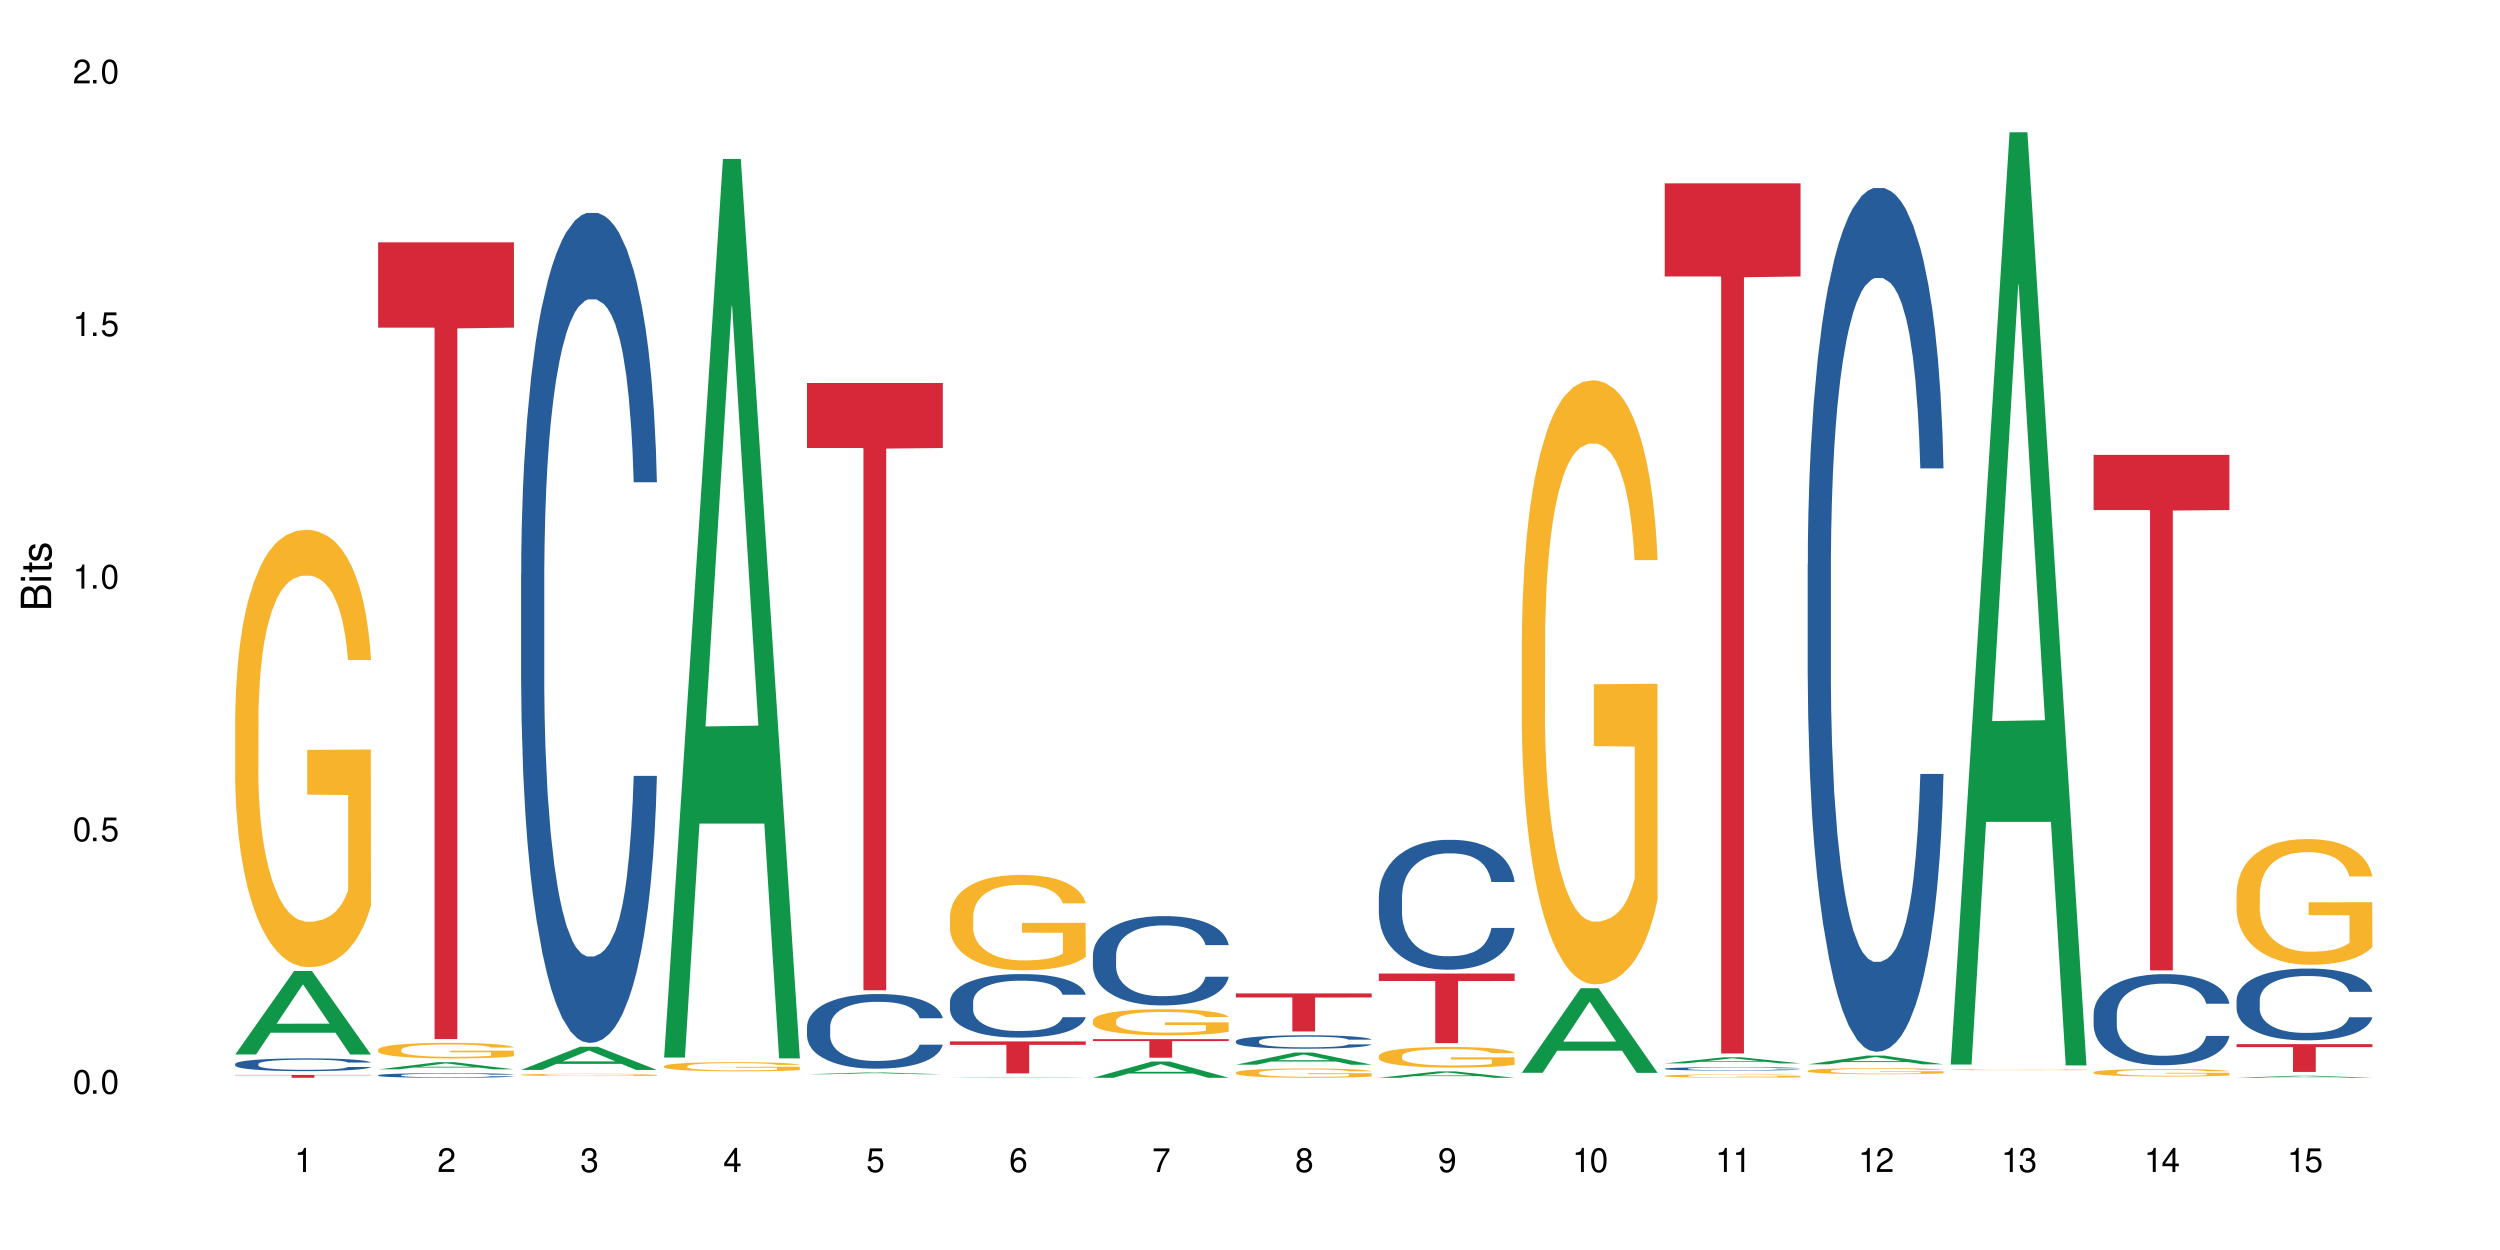 <?xml version="1.0" encoding="UTF-8"?>
<svg xmlns="http://www.w3.org/2000/svg" xmlns:xlink="http://www.w3.org/1999/xlink" width="720" height="360" viewBox="0 0 720 360">
<defs>
<g>
<g id="glyph-0-0">
</g>
<g id="glyph-0-1">
<path d="M 2.641 -6.938 C 2 -6.938 1.422 -6.656 1.078 -6.172 C 0.641 -5.562 0.406 -4.641 0.406 -3.359 C 0.406 -1.016 1.188 0.219 2.641 0.219 C 4.078 0.219 4.859 -1.016 4.859 -3.297 C 4.859 -4.641 4.656 -5.547 4.203 -6.172 C 3.844 -6.656 3.281 -6.938 2.641 -6.938 Z M 2.641 -6.188 C 3.547 -6.188 4 -5.25 4 -3.375 C 4 -1.406 3.562 -0.484 2.625 -0.484 C 1.734 -0.484 1.281 -1.438 1.281 -3.344 C 1.281 -5.25 1.734 -6.188 2.641 -6.188 Z M 2.641 -6.188 "/>
</g>
<g id="glyph-0-2">
<path d="M 1.828 -1 L 0.828 -1 L 0.828 0 L 1.828 0 Z M 1.828 -1 "/>
</g>
<g id="glyph-0-3">
<path d="M 4.562 -6.797 L 1.062 -6.797 L 0.547 -3.094 L 1.328 -3.094 C 1.719 -3.562 2.047 -3.734 2.578 -3.734 C 3.484 -3.734 4.062 -3.109 4.062 -2.094 C 4.062 -1.125 3.484 -0.531 2.578 -0.531 C 1.828 -0.531 1.375 -0.906 1.188 -1.672 L 0.328 -1.672 C 0.453 -1.109 0.547 -0.844 0.75 -0.594 C 1.125 -0.078 1.828 0.219 2.594 0.219 C 3.969 0.219 4.922 -0.781 4.922 -2.219 C 4.922 -3.562 4.031 -4.484 2.719 -4.484 C 2.25 -4.484 1.859 -4.359 1.469 -4.062 L 1.734 -5.969 L 4.562 -5.969 Z M 4.562 -6.797 "/>
</g>
<g id="glyph-0-4">
<path d="M 2.484 -4.938 L 2.484 0 L 3.328 0 L 3.328 -6.938 L 2.766 -6.938 C 2.469 -5.875 2.281 -5.734 0.984 -5.562 L 0.984 -4.938 Z M 2.484 -4.938 "/>
</g>
<g id="glyph-0-5">
<path d="M 4.859 -0.828 L 1.281 -0.828 C 1.359 -1.406 1.672 -1.781 2.5 -2.281 L 3.469 -2.828 C 4.406 -3.344 4.906 -4.062 4.906 -4.906 C 4.906 -5.484 4.672 -6.031 4.266 -6.406 C 3.859 -6.766 3.375 -6.938 2.719 -6.938 C 1.859 -6.938 1.219 -6.625 0.844 -6.031 C 0.609 -5.672 0.5 -5.234 0.484 -4.531 L 1.328 -4.531 C 1.359 -5.016 1.406 -5.281 1.531 -5.516 C 1.75 -5.938 2.188 -6.203 2.703 -6.203 C 3.469 -6.203 4.031 -5.641 4.031 -4.891 C 4.031 -4.344 3.719 -3.859 3.125 -3.516 L 2.234 -3 C 0.812 -2.172 0.406 -1.531 0.328 -0.016 L 4.859 -0.016 Z M 4.859 -0.828 "/>
</g>
<g id="glyph-0-6">
<path d="M 2.125 -3.188 L 2.578 -3.188 C 3.5 -3.188 3.984 -2.766 3.984 -1.922 C 3.984 -1.062 3.469 -0.531 2.594 -0.531 C 1.656 -0.531 1.203 -1 1.156 -2.016 L 0.312 -2.016 C 0.344 -1.453 0.438 -1.094 0.609 -0.781 C 0.953 -0.109 1.625 0.219 2.547 0.219 C 3.953 0.219 4.859 -0.625 4.859 -1.938 C 4.859 -2.828 4.516 -3.297 3.703 -3.594 C 4.344 -3.844 4.656 -4.328 4.656 -5.031 C 4.656 -6.219 3.875 -6.938 2.578 -6.938 C 1.203 -6.938 0.484 -6.172 0.453 -4.703 L 1.297 -4.703 C 1.312 -5.125 1.344 -5.359 1.453 -5.578 C 1.641 -5.969 2.062 -6.203 2.594 -6.203 C 3.344 -6.203 3.797 -5.75 3.797 -5 C 3.797 -4.516 3.609 -4.219 3.25 -4.047 C 3.016 -3.953 2.703 -3.922 2.125 -3.906 Z M 2.125 -3.188 "/>
</g>
<g id="glyph-0-7">
<path d="M 3.141 -1.672 L 3.141 0 L 3.984 0 L 3.984 -1.672 L 4.984 -1.672 L 4.984 -2.438 L 3.984 -2.438 L 3.984 -6.938 L 3.359 -6.938 L 0.266 -2.578 L 0.266 -1.672 Z M 3.141 -2.438 L 1 -2.438 L 3.141 -5.5 Z M 3.141 -2.438 "/>
</g>
<g id="glyph-0-8">
<path d="M 4.781 -5.125 C 4.609 -6.266 3.891 -6.938 2.844 -6.938 C 2.094 -6.938 1.422 -6.578 1.031 -5.953 C 0.594 -5.266 0.406 -4.422 0.406 -3.172 C 0.406 -2 0.578 -1.25 0.984 -0.641 C 1.359 -0.078 1.953 0.219 2.703 0.219 C 3.984 0.219 4.922 -0.75 4.922 -2.094 C 4.922 -3.375 4.062 -4.281 2.844 -4.281 C 2.172 -4.281 1.641 -4.031 1.281 -3.516 C 1.281 -5.234 1.828 -6.188 2.797 -6.188 C 3.391 -6.188 3.797 -5.797 3.938 -5.125 Z M 2.734 -3.531 C 3.547 -3.531 4.062 -2.953 4.062 -2.031 C 4.062 -1.156 3.484 -0.531 2.703 -0.531 C 1.922 -0.531 1.328 -1.188 1.328 -2.078 C 1.328 -2.938 1.906 -3.531 2.734 -3.531 Z M 2.734 -3.531 "/>
</g>
<g id="glyph-0-9">
<path d="M 4.984 -6.797 L 0.438 -6.797 L 0.438 -5.969 L 4.109 -5.969 C 2.5 -3.656 1.828 -2.234 1.328 0 L 2.219 0 C 2.594 -2.172 3.453 -4.047 4.984 -6.094 Z M 4.984 -6.797 "/>
</g>
<g id="glyph-0-10">
<path d="M 3.75 -3.656 C 4.469 -4.094 4.688 -4.438 4.688 -5.078 C 4.688 -6.172 3.844 -6.938 2.641 -6.938 C 1.438 -6.938 0.594 -6.172 0.594 -5.094 C 0.594 -4.438 0.812 -4.094 1.516 -3.656 C 0.734 -3.266 0.359 -2.703 0.359 -1.922 C 0.359 -0.656 1.281 0.219 2.641 0.219 C 3.984 0.219 4.922 -0.656 4.922 -1.922 C 4.922 -2.703 4.531 -3.266 3.75 -3.656 Z M 2.641 -6.188 C 3.359 -6.188 3.812 -5.75 3.812 -5.062 C 3.812 -4.406 3.344 -3.984 2.641 -3.984 C 1.922 -3.984 1.453 -4.406 1.453 -5.078 C 1.453 -5.75 1.922 -6.188 2.641 -6.188 Z M 2.641 -3.266 C 3.484 -3.266 4.062 -2.719 4.062 -1.906 C 4.062 -1.078 3.484 -0.531 2.625 -0.531 C 1.797 -0.531 1.219 -1.094 1.219 -1.906 C 1.219 -2.719 1.781 -3.266 2.641 -3.266 Z M 2.641 -3.266 "/>
</g>
<g id="glyph-0-11">
<path d="M 0.516 -1.578 C 0.672 -0.453 1.406 0.219 2.438 0.219 C 3.188 0.219 3.859 -0.141 4.266 -0.766 C 4.688 -1.453 4.891 -2.297 4.891 -3.547 C 4.891 -4.719 4.703 -5.453 4.312 -6.078 C 3.938 -6.641 3.344 -6.938 2.594 -6.938 C 1.297 -6.938 0.359 -5.969 0.359 -4.625 C 0.359 -3.344 1.234 -2.453 2.453 -2.453 C 3.094 -2.453 3.578 -2.672 4.016 -3.203 C 4 -1.484 3.469 -0.531 2.5 -0.531 C 1.906 -0.531 1.484 -0.906 1.359 -1.578 Z M 2.578 -6.203 C 3.375 -6.203 3.969 -5.531 3.969 -4.641 C 3.969 -3.797 3.391 -3.188 2.547 -3.188 C 1.734 -3.188 1.234 -3.766 1.234 -4.688 C 1.234 -5.562 1.797 -6.203 2.578 -6.203 Z M 2.578 -6.203 "/>
</g>
<g id="glyph-1-0">
</g>
<g id="glyph-1-1">
<path d="M 0 -0.953 L 0 -4.891 C 0 -5.719 -0.234 -6.344 -0.734 -6.797 C -1.188 -7.234 -1.812 -7.469 -2.5 -7.469 C -3.547 -7.469 -4.188 -7 -4.625 -5.875 C -4.984 -6.688 -5.625 -7.094 -6.531 -7.094 C -7.172 -7.094 -7.734 -6.859 -8.141 -6.391 C -8.562 -5.922 -8.75 -5.344 -8.75 -4.5 L -8.75 -0.953 Z M -4.984 -2.062 L -7.766 -2.062 L -7.766 -4.219 C -7.766 -4.844 -7.688 -5.203 -7.453 -5.5 C -7.219 -5.812 -6.859 -5.969 -6.375 -5.969 C -5.891 -5.969 -5.531 -5.812 -5.297 -5.5 C -5.062 -5.203 -4.984 -4.844 -4.984 -4.219 Z M -0.984 -2.062 L -4 -2.062 L -4 -4.781 C -4 -5.766 -3.438 -6.359 -2.484 -6.359 C -1.547 -6.359 -0.984 -5.766 -0.984 -4.781 Z M -0.984 -2.062 "/>
</g>
<g id="glyph-1-2">
<path d="M -6.281 -1.797 L -6.281 -0.797 L 0 -0.797 L 0 -1.797 Z M -8.75 -1.797 L -8.75 -0.797 L -7.484 -0.797 L -7.484 -1.797 Z M -8.75 -1.797 "/>
</g>
<g id="glyph-1-3">
<path d="M -6.281 -3.047 L -6.281 -2.016 L -8.016 -2.016 L -8.016 -1.016 L -6.281 -1.016 L -6.281 -0.172 L -5.469 -0.172 L -5.469 -1.016 L -0.719 -1.016 C -0.078 -1.016 0.281 -1.453 0.281 -2.234 C 0.281 -2.5 0.25 -2.719 0.188 -3.047 L -0.641 -3.047 C -0.609 -2.906 -0.594 -2.766 -0.594 -2.562 C -0.594 -2.141 -0.719 -2.016 -1.156 -2.016 L -5.469 -2.016 L -5.469 -3.047 Z M -6.281 -3.047 "/>
</g>
<g id="glyph-1-4">
<path d="M -4.531 -5.25 C -5.766 -5.25 -6.469 -4.422 -6.469 -2.969 C -6.469 -1.516 -5.719 -0.562 -4.547 -0.562 C -3.562 -0.562 -3.094 -1.062 -2.734 -2.562 L -2.516 -3.484 C -2.344 -4.188 -2.094 -4.469 -1.641 -4.469 C -1.047 -4.469 -0.641 -3.875 -0.641 -3 C -0.641 -2.453 -0.797 -2 -1.062 -1.75 C -1.25 -1.594 -1.422 -1.531 -1.875 -1.469 L -1.875 -0.406 C -0.422 -0.453 0.281 -1.266 0.281 -2.922 C 0.281 -4.5 -0.5 -5.516 -1.719 -5.516 C -2.656 -5.516 -3.172 -4.984 -3.469 -3.734 L -3.703 -2.766 C -3.891 -1.953 -4.156 -1.609 -4.594 -1.609 C -5.188 -1.609 -5.547 -2.125 -5.547 -2.938 C -5.547 -3.75 -5.203 -4.172 -4.531 -4.203 Z M -4.531 -5.25 "/>
</g>
</g>
</defs>
<rect x="-72" y="-36" width="864" height="432" fill="rgb(100%, 100%, 100%)" fill-opacity="1"/>
<path fill-rule="nonzero" fill="rgb(6.275%, 58.824%, 28.235%)" fill-opacity="1" d="M 67.73 303.691 L 67.773 303.668 L 84.695 279.648 L 89.836 279.648 L 106.844 303.715 L 100.867 303.715 L 96.605 297.434 L 77.926 297.434 L 73.75 303.691 L 67.73 303.691 L 79.723 294.832 L 94.895 294.812 L 87.328 283.582 L 87.246 283.559 L 87.16 283.625 L 79.684 294.812 L 79.723 294.832 Z M 67.73 303.691 "/>
<path fill-rule="nonzero" fill="rgb(14.51%, 36.078%, 60%)" fill-opacity="1" d="M 67.73 306.41 L 67.777 306.406 L 67.777 306.328 L 67.922 306.199 L 68.254 306.039 L 68.59 305.926 L 69.449 305.727 L 70.641 305.535 L 71.879 305.387 L 72.785 305.301 L 73.598 305.234 L 75.457 305.109 L 76.652 305.043 L 77.938 304.988 L 79.512 304.93 L 80.656 304.895 L 83.234 304.844 L 85.141 304.816 L 86.621 304.809 L 89.816 304.809 L 91.723 304.82 L 93.105 304.84 L 94.633 304.867 L 95.922 304.895 L 98.164 304.969 L 100.168 305.062 L 101.074 305.117 L 102.504 305.223 L 103.602 305.324 L 104.363 305.41 L 105.223 305.535 L 105.984 305.688 L 106.559 305.859 L 106.844 306.004 L 100.168 306.004 L 99.832 305.867 L 99.449 305.766 L 98.734 305.625 L 98.02 305.527 L 97.02 305.43 L 96.113 305.367 L 94.871 305.305 L 93.773 305.262 L 92.629 305.234 L 91.531 305.211 L 89.434 305.191 L 87 305.191 L 86.094 305.199 L 84.234 305.227 L 83.234 305.25 L 81.801 305.297 L 80.801 305.34 L 79.609 305.406 L 78.797 305.465 L 77.797 305.551 L 77.078 305.629 L 76.27 305.742 L 75.793 305.824 L 75.363 305.918 L 74.98 306.031 L 74.695 306.148 L 74.504 306.273 L 74.41 306.395 L 74.41 306.918 L 74.504 307.039 L 74.742 307.18 L 75.363 307.383 L 76.27 307.562 L 77.32 307.703 L 78.32 307.805 L 78.891 307.852 L 79.656 307.906 L 80.848 307.973 L 82.566 308.039 L 83.566 308.066 L 85.094 308.094 L 86.668 308.109 L 88.766 308.109 L 90.625 308.094 L 91.867 308.078 L 93.156 308.051 L 94.918 307.992 L 96.016 307.941 L 96.969 307.875 L 97.688 307.812 L 98.164 307.758 L 98.879 307.652 L 99.449 307.539 L 99.879 307.422 L 100.168 307.305 L 106.844 307.305 L 106.559 307.441 L 106.129 307.574 L 105.699 307.672 L 105.031 307.789 L 104.27 307.891 L 103.172 308.012 L 102.266 308.086 L 101.074 308.172 L 99.977 308.234 L 98.781 308.293 L 97.02 308.359 L 95.875 308.395 L 94.633 308.426 L 93.156 308.453 L 91.293 308.477 L 89.289 308.488 L 87.43 308.492 L 85.426 308.484 L 83.949 308.473 L 81.992 308.441 L 79.559 308.379 L 77.797 308.316 L 76.414 308.254 L 75.219 308.184 L 73.883 308.094 L 72.168 307.945 L 71.117 307.832 L 70.402 307.738 L 69.59 307.605 L 69.02 307.488 L 68.352 307.301 L 67.875 307.062 L 67.73 306.875 Z M 67.73 306.41 "/>
<path fill-rule="nonzero" fill="rgb(96.863%, 70.196%, 16.863%)" fill-opacity="1" d="M 67.73 206.535 L 67.777 206.418 L 67.777 204.117 L 67.969 198.941 L 68.445 191.809 L 69.066 185.941 L 69.734 181.336 L 70.164 178.922 L 70.879 175.469 L 71.5 172.938 L 73.074 167.762 L 75.078 162.93 L 76.172 160.859 L 77.414 158.902 L 79.18 156.719 L 79.988 155.91 L 82.469 154.07 L 85.285 152.922 L 88.383 152.574 L 89.816 152.691 L 91.77 153.148 L 94.441 154.414 L 95.969 155.566 L 97.16 156.719 L 98.402 158.211 L 99.926 160.512 L 101.359 163.273 L 102.504 166.035 L 103.648 169.488 L 104.602 173.168 L 105.414 177.195 L 106.129 182.027 L 106.559 186.055 L 106.844 190.082 L 100.215 190.082 L 99.832 186.055 L 99.402 182.949 L 98.688 179.152 L 97.973 176.391 L 97.258 174.203 L 95.922 171.215 L 94.777 169.371 L 93.344 167.762 L 91.961 166.727 L 90.387 166.035 L 89.434 165.805 L 86.906 165.805 L 84.617 166.609 L 83.281 167.531 L 82.328 168.453 L 80.992 170.18 L 80.18 171.559 L 79.703 172.48 L 78.273 176.047 L 77.32 179.266 L 76.793 181.453 L 76.125 184.902 L 75.648 188.012 L 75.125 192.613 L 74.84 196.062 L 74.457 203.887 L 74.41 224.598 L 74.551 228.969 L 74.84 233.684 L 75.219 237.828 L 75.793 242.199 L 76.363 245.535 L 77.367 250.023 L 78.227 253.016 L 78.891 254.969 L 80.18 258.074 L 80.703 259.113 L 81.945 261.184 L 83.234 262.793 L 84.809 264.172 L 86 264.863 L 87.906 265.438 L 90.34 265.438 L 93.203 264.75 L 95.016 263.828 L 96.254 262.906 L 97.066 262.102 L 98.066 260.836 L 98.781 259.688 L 99.449 258.422 L 100.262 256.465 L 100.262 228.969 L 88.48 228.852 L 88.48 215.969 L 106.797 215.852 L 106.844 260.836 L 105.844 263.945 L 104.602 266.934 L 103.41 269.234 L 102.168 271.191 L 100.406 273.379 L 98.973 274.758 L 96.781 276.367 L 94.777 277.402 L 92.676 278.094 L 90.816 278.441 L 88.621 278.555 L 86.668 278.324 L 84.57 277.633 L 82.898 276.715 L 81.371 275.562 L 79.848 274.066 L 77.938 271.652 L 76.699 269.695 L 75.41 267.281 L 74.121 264.402 L 72.977 261.297 L 72.215 258.883 L 71.453 256.121 L 70.641 252.668 L 69.879 248.758 L 69.305 245.191 L 68.781 241.164 L 68.398 237.367 L 68.016 232.191 L 67.828 228.047 L 67.73 224.48 Z M 67.73 206.535 "/>
<path fill-rule="nonzero" fill="rgb(83.922%, 15.686%, 22.353%)" fill-opacity="1" d="M 67.73 309.586 L 106.844 309.586 L 106.844 309.672 L 90.543 309.672 L 90.543 310.402 L 83.984 310.402 L 83.984 309.676 L 83.891 309.672 L 67.73 309.672 Z M 67.73 309.586 "/>
<path fill-rule="nonzero" fill="rgb(6.275%, 58.824%, 28.235%)" fill-opacity="1" d="M 108.902 307.977 L 108.945 307.977 L 125.867 305.922 L 131.008 305.922 L 148.016 307.977 L 142.039 307.977 L 137.777 307.441 L 119.098 307.441 L 114.922 307.977 L 108.902 307.977 L 120.895 307.219 L 136.062 307.219 L 128.5 306.258 L 128.418 306.254 L 128.332 306.262 L 120.855 307.219 L 120.895 307.219 Z M 108.902 307.977 "/>
<path fill-rule="nonzero" fill="rgb(14.51%, 36.078%, 60%)" fill-opacity="1" d="M 108.902 309.652 L 108.949 309.648 L 108.949 309.621 L 109.094 309.574 L 109.426 309.516 L 109.762 309.477 L 110.621 309.402 L 111.812 309.336 L 113.051 309.281 L 113.957 309.25 L 114.77 309.227 L 116.629 309.18 L 117.82 309.156 L 119.109 309.137 L 120.684 309.117 L 121.828 309.105 L 124.406 309.086 L 126.312 309.074 L 127.793 309.07 L 130.988 309.07 L 132.895 309.078 L 134.277 309.082 L 135.805 309.094 L 137.094 309.105 L 139.336 309.129 L 141.336 309.164 L 142.242 309.184 L 143.676 309.223 L 144.773 309.258 L 145.535 309.289 L 146.395 309.336 L 147.156 309.391 L 147.73 309.453 L 148.016 309.504 L 141.336 309.504 L 141.004 309.457 L 140.621 309.418 L 139.906 309.367 L 139.191 309.332 L 138.191 309.297 L 137.285 309.273 L 136.043 309.25 L 134.945 309.234 L 133.801 309.227 L 132.703 309.219 L 130.605 309.211 L 128.172 309.211 L 127.266 309.215 L 125.406 309.223 L 124.406 309.23 L 122.973 309.25 L 121.973 309.266 L 120.781 309.289 L 119.969 309.309 L 118.969 309.34 L 118.25 309.367 L 117.441 309.41 L 116.965 309.438 L 116.535 309.473 L 116.152 309.512 L 115.867 309.555 L 115.676 309.602 L 115.582 309.645 L 115.582 309.832 L 115.676 309.879 L 115.914 309.93 L 116.535 310.004 L 117.441 310.066 L 118.488 310.117 L 119.492 310.156 L 120.062 310.172 L 120.828 310.191 L 122.02 310.215 L 123.738 310.238 L 124.738 310.25 L 126.266 310.258 L 127.84 310.266 L 129.938 310.266 L 131.797 310.258 L 133.039 310.254 L 134.324 310.242 L 136.09 310.223 L 137.188 310.203 L 138.141 310.18 L 138.859 310.156 L 139.336 310.137 L 140.051 310.102 L 140.621 310.059 L 141.051 310.016 L 141.336 309.973 L 148.016 309.973 L 147.73 310.023 L 147.301 310.07 L 146.871 310.105 L 146.203 310.148 L 145.441 310.188 L 144.344 310.23 L 143.438 310.258 L 142.242 310.289 L 141.148 310.309 L 139.953 310.332 L 138.191 310.355 L 137.043 310.367 L 135.805 310.379 L 134.324 310.387 L 132.465 310.398 L 130.461 310.402 L 128.602 310.402 L 126.598 310.398 L 125.121 310.395 L 123.164 310.383 L 120.73 310.363 L 118.969 310.34 L 117.582 310.316 L 116.391 310.293 L 115.055 310.258 L 113.34 310.207 L 112.289 310.164 L 111.574 310.129 L 110.762 310.082 L 110.191 310.039 L 109.523 309.973 L 109.047 309.887 L 108.902 309.82 Z M 108.902 309.652 "/>
<path fill-rule="nonzero" fill="rgb(96.863%, 70.196%, 16.863%)" fill-opacity="1" d="M 108.902 302.266 L 108.949 302.262 L 108.949 302.18 L 109.141 301.996 L 109.617 301.742 L 110.238 301.531 L 110.906 301.367 L 111.336 301.281 L 112.051 301.16 L 112.672 301.07 L 114.246 300.887 L 116.25 300.715 L 117.344 300.641 L 118.586 300.57 L 120.352 300.492 L 121.16 300.465 L 123.641 300.398 L 126.457 300.355 L 129.555 300.344 L 130.988 300.348 L 132.941 300.367 L 135.613 300.41 L 137.141 300.453 L 138.332 300.492 L 139.574 300.547 L 141.098 300.629 L 142.531 300.727 L 143.676 300.824 L 144.82 300.945 L 145.773 301.078 L 146.586 301.223 L 147.301 301.395 L 147.73 301.535 L 148.016 301.68 L 141.387 301.68 L 141.004 301.535 L 140.574 301.426 L 139.859 301.289 L 139.145 301.191 L 138.43 301.113 L 137.094 301.008 L 135.949 300.941 L 134.516 300.887 L 133.133 300.848 L 131.559 300.824 L 130.605 300.816 L 128.078 300.816 L 125.789 300.844 L 124.453 300.875 L 123.5 300.91 L 122.164 300.973 L 121.352 301.02 L 120.875 301.055 L 119.445 301.18 L 118.488 301.293 L 117.965 301.371 L 117.297 301.496 L 116.82 301.605 L 116.297 301.77 L 116.008 301.891 L 115.629 302.172 L 115.582 302.906 L 115.723 303.062 L 116.008 303.23 L 116.391 303.379 L 116.965 303.535 L 117.535 303.652 L 118.539 303.812 L 119.395 303.918 L 120.062 303.988 L 121.352 304.098 L 121.875 304.137 L 123.117 304.207 L 124.406 304.266 L 125.98 304.316 L 127.172 304.34 L 129.078 304.359 L 131.512 304.359 L 134.375 304.336 L 136.188 304.305 L 137.426 304.27 L 138.238 304.242 L 139.238 304.195 L 139.953 304.156 L 140.621 304.109 L 141.434 304.043 L 141.434 303.062 L 129.652 303.059 L 129.652 302.602 L 147.969 302.598 L 148.016 304.195 L 147.016 304.309 L 145.773 304.414 L 144.582 304.496 L 143.34 304.566 L 141.578 304.645 L 140.145 304.691 L 137.949 304.75 L 135.949 304.785 L 133.848 304.812 L 131.988 304.824 L 129.793 304.828 L 127.84 304.82 L 125.742 304.793 L 124.07 304.762 L 122.543 304.719 L 121.02 304.668 L 119.109 304.582 L 117.871 304.512 L 116.582 304.426 L 115.293 304.324 L 114.148 304.215 L 113.387 304.129 L 112.625 304.027 L 111.812 303.906 L 111.051 303.766 L 110.477 303.641 L 109.953 303.496 L 109.57 303.363 L 109.188 303.176 L 108.996 303.031 L 108.902 302.902 Z M 108.902 302.266 "/>
<path fill-rule="nonzero" fill="rgb(83.922%, 15.686%, 22.353%)" fill-opacity="1" d="M 108.902 69.801 L 148.016 69.801 L 148.016 94.359 L 131.715 94.574 L 131.715 299.25 L 125.156 299.25 L 125.156 94.793 L 125.062 94.359 L 108.902 94.359 Z M 108.902 69.801 "/>
<path fill-rule="nonzero" fill="rgb(6.275%, 58.824%, 28.235%)" fill-opacity="1" d="M 150.074 308.141 L 150.117 308.133 L 167.039 301.469 L 172.18 301.469 L 189.188 308.148 L 183.211 308.148 L 178.949 306.402 L 160.27 306.402 L 156.09 308.141 L 150.074 308.141 L 162.066 305.684 L 177.234 305.676 L 169.672 302.559 L 169.59 302.555 L 169.504 302.574 L 162.027 305.676 L 162.066 305.684 Z M 150.074 308.141 "/>
<path fill-rule="nonzero" fill="rgb(14.51%, 36.078%, 60%)" fill-opacity="1" d="M 150.074 165.332 L 150.121 165.113 L 150.121 159.867 L 150.266 151.566 L 150.598 141.078 L 150.934 133.863 L 151.793 120.973 L 152.984 108.516 L 154.223 98.902 L 155.129 93.223 L 155.941 88.852 L 157.801 80.766 L 158.992 76.613 L 160.281 72.898 L 161.855 69.184 L 163 67 L 165.578 63.504 L 167.484 61.973 L 168.965 61.316 L 172.16 61.316 L 174.066 62.191 L 175.449 63.285 L 176.977 65.031 L 178.266 67 L 180.508 71.805 L 182.508 77.926 L 183.414 81.422 L 184.848 88.195 L 185.945 94.75 L 186.707 100.434 L 187.566 108.516 L 188.328 118.352 L 188.902 129.496 L 189.188 138.891 L 182.508 138.891 L 182.176 130.148 L 181.793 123.375 L 181.078 114.418 L 180.363 108.078 L 179.359 101.742 L 178.453 97.59 L 177.215 93.438 L 176.117 90.816 L 174.973 88.852 L 173.875 87.539 L 171.777 86.227 L 169.344 86.227 L 168.438 86.664 L 166.578 88.414 L 165.578 89.941 L 164.145 93.004 L 163.145 95.844 L 161.953 100.215 L 161.141 103.93 L 160.137 109.609 L 159.422 114.637 L 158.613 121.848 L 158.137 127.309 L 157.707 133.43 L 157.324 140.641 L 157.039 148.289 L 156.848 156.371 L 156.754 164.238 L 156.754 198.109 L 156.848 205.977 L 157.086 215.152 L 157.707 228.484 L 158.613 240.066 L 159.66 249.242 L 160.664 255.797 L 161.234 258.855 L 162 262.352 L 163.191 266.723 L 164.91 271.094 L 165.91 272.844 L 167.438 274.59 L 169.012 275.465 L 171.109 275.465 L 172.969 274.59 L 174.211 273.496 L 175.496 271.75 L 177.262 268.035 L 178.359 264.539 L 179.312 260.387 L 180.027 256.234 L 180.508 252.738 L 181.223 245.965 L 181.793 238.535 L 182.223 230.887 L 182.508 223.457 L 189.188 223.457 L 188.902 232.199 L 188.473 240.719 L 188.043 247.059 L 187.375 254.707 L 186.613 261.48 L 185.516 269.129 L 184.609 274.152 L 183.414 279.617 L 182.32 283.77 L 181.125 287.484 L 179.359 291.852 L 178.215 294.039 L 176.977 296.004 L 175.496 297.754 L 173.637 299.281 L 171.633 300.156 L 169.773 300.375 L 167.77 299.938 L 166.293 299.062 L 164.336 297.098 L 161.902 293.164 L 160.137 289.012 L 158.754 284.859 L 157.562 280.492 L 156.227 274.59 L 154.512 264.977 L 153.461 257.547 L 152.746 251.426 L 151.934 242.906 L 151.363 235.258 L 150.695 223.02 L 150.219 207.504 L 150.074 195.488 Z M 150.074 165.332 "/>
<path fill-rule="nonzero" fill="rgb(96.863%, 70.196%, 16.863%)" fill-opacity="1" d="M 150.074 309.523 L 150.121 309.523 L 150.121 309.512 L 150.312 309.484 L 150.789 309.445 L 151.41 309.414 L 152.078 309.391 L 152.508 309.379 L 153.223 309.359 L 153.844 309.348 L 155.418 309.32 L 157.418 309.293 L 158.516 309.285 L 159.758 309.273 L 161.523 309.262 L 162.332 309.258 L 164.812 309.246 L 167.629 309.242 L 170.727 309.238 L 172.16 309.242 L 174.113 309.242 L 176.785 309.25 L 178.312 309.258 L 179.504 309.262 L 180.746 309.27 L 182.27 309.281 L 183.703 309.297 L 185.992 309.328 L 186.945 309.348 L 187.758 309.371 L 188.473 309.395 L 188.902 309.414 L 189.188 309.438 L 182.559 309.438 L 182.176 309.414 L 181.746 309.398 L 181.031 309.379 L 180.316 309.363 L 179.602 309.355 L 178.266 309.34 L 177.121 309.328 L 175.688 309.32 L 174.305 309.316 L 172.73 309.312 L 171.777 309.309 L 169.25 309.309 L 166.961 309.312 L 165.625 309.32 L 164.672 309.324 L 163.336 309.332 L 162.523 309.34 L 162.047 309.344 L 160.617 309.363 L 159.66 309.379 L 159.137 309.391 L 158.469 309.41 L 157.992 309.426 L 157.469 309.449 L 157.18 309.469 L 156.801 309.508 L 156.754 309.617 L 156.895 309.641 L 157.18 309.664 L 157.562 309.688 L 158.137 309.711 L 158.707 309.727 L 159.711 309.75 L 160.566 309.766 L 161.234 309.777 L 162.523 309.793 L 163.047 309.801 L 164.289 309.809 L 165.578 309.82 L 167.148 309.824 L 168.344 309.828 L 170.25 309.832 L 172.684 309.832 L 175.547 309.828 L 177.359 309.824 L 178.598 309.82 L 179.41 309.816 L 180.41 309.809 L 181.125 309.801 L 181.793 309.797 L 182.605 309.785 L 182.605 309.641 L 170.824 309.641 L 170.824 309.574 L 189.141 309.574 L 189.188 309.809 L 188.188 309.824 L 186.945 309.84 L 185.754 309.852 L 184.512 309.863 L 182.746 309.875 L 181.316 309.883 L 179.121 309.891 L 177.121 309.895 L 175.02 309.898 L 173.16 309.902 L 170.965 309.902 L 169.012 309.898 L 166.91 309.898 L 165.242 309.891 L 163.715 309.887 L 162.191 309.879 L 160.281 309.863 L 159.043 309.855 L 157.754 309.844 L 156.465 309.828 L 155.32 309.812 L 154.559 309.797 L 153.793 309.785 L 152.984 309.766 L 152.219 309.746 L 151.648 309.727 L 151.125 309.707 L 150.742 309.684 L 150.359 309.656 L 150.168 309.637 L 150.074 309.617 Z M 150.074 309.523 "/>
<path fill-rule="nonzero" fill="rgb(6.275%, 58.824%, 28.235%)" fill-opacity="1" d="M 191.246 304.566 L 191.289 304.324 L 208.211 45.766 L 213.352 45.766 L 230.359 304.812 L 224.383 304.812 L 220.121 237.191 L 201.441 237.191 L 197.262 304.566 L 191.246 304.566 L 203.238 209.219 L 218.406 208.977 L 210.844 88.09 L 210.762 87.844 L 210.676 88.574 L 203.195 208.977 L 203.238 209.219 Z M 191.246 304.566 "/>
<path fill-rule="nonzero" fill="rgb(96.863%, 70.196%, 16.863%)" fill-opacity="1" d="M 191.246 307.031 L 191.293 307.031 L 191.293 306.984 L 191.484 306.875 L 191.961 306.727 L 192.582 306.602 L 193.25 306.508 L 193.68 306.457 L 194.395 306.383 L 195.016 306.332 L 196.59 306.223 L 198.59 306.121 L 199.688 306.078 L 200.93 306.035 L 202.695 305.992 L 203.504 305.973 L 205.984 305.938 L 208.801 305.91 L 211.898 305.906 L 213.332 305.906 L 215.285 305.918 L 217.957 305.941 L 219.484 305.969 L 220.676 305.992 L 221.918 306.023 L 223.441 306.07 L 224.875 306.129 L 226.02 306.188 L 227.164 306.258 L 228.117 306.336 L 228.93 306.418 L 229.645 306.52 L 230.074 306.605 L 230.359 306.688 L 223.73 306.688 L 223.348 306.605 L 222.918 306.539 L 222.203 306.461 L 221.488 306.402 L 220.77 306.355 L 219.438 306.293 L 218.293 306.258 L 216.859 306.223 L 215.477 306.199 L 213.902 306.188 L 212.949 306.18 L 210.422 306.18 L 208.133 306.199 L 206.797 306.219 L 205.84 306.238 L 204.508 306.273 L 203.695 306.301 L 203.219 306.32 L 201.789 306.395 L 200.832 306.461 L 200.309 306.508 L 199.641 306.582 L 199.164 306.645 L 198.641 306.742 L 198.352 306.812 L 197.973 306.977 L 197.922 307.41 L 198.066 307.504 L 198.352 307.602 L 198.734 307.688 L 199.309 307.777 L 199.879 307.848 L 200.883 307.941 L 201.738 308.004 L 202.406 308.047 L 203.695 308.109 L 204.219 308.133 L 205.461 308.176 L 206.746 308.211 L 208.32 308.238 L 209.516 308.254 L 211.422 308.266 L 213.855 308.266 L 216.719 308.25 L 218.531 308.23 L 219.77 308.211 L 220.582 308.195 L 221.582 308.168 L 222.297 308.145 L 222.965 308.117 L 223.777 308.078 L 223.777 307.504 L 211.996 307.5 L 211.996 307.23 L 230.312 307.227 L 230.359 308.168 L 229.355 308.234 L 228.117 308.297 L 226.926 308.344 L 225.684 308.387 L 223.918 308.43 L 222.488 308.461 L 220.293 308.492 L 218.293 308.516 L 216.191 308.527 L 214.332 308.535 L 212.137 308.539 L 210.184 308.535 L 208.082 308.52 L 206.414 308.5 L 204.887 308.477 L 203.359 308.445 L 201.453 308.395 L 200.215 308.355 L 198.926 308.305 L 197.637 308.242 L 196.492 308.18 L 195.73 308.129 L 194.965 308.07 L 194.156 307.996 L 193.391 307.914 L 192.82 307.84 L 192.297 307.758 L 191.914 307.676 L 191.531 307.57 L 191.34 307.484 L 191.246 307.41 Z M 191.246 307.031 "/>
<path fill-rule="nonzero" fill="rgb(6.275%, 58.824%, 28.235%)" fill-opacity="1" d="M 232.418 309.395 L 232.461 309.395 L 249.383 308.875 L 254.523 308.875 L 271.531 309.395 L 265.555 309.395 L 261.293 309.258 L 242.613 309.258 L 238.434 309.395 L 232.418 309.395 L 244.41 309.203 L 259.578 309.203 L 252.016 308.961 L 251.848 308.961 L 244.367 309.203 L 244.41 309.203 Z M 232.418 309.395 "/>
<path fill-rule="nonzero" fill="rgb(14.51%, 36.078%, 60%)" fill-opacity="1" d="M 232.418 295.645 L 232.465 295.625 L 232.465 295.152 L 232.609 294.406 L 232.941 293.465 L 233.277 292.816 L 234.133 291.66 L 235.328 290.539 L 236.566 289.676 L 237.473 289.164 L 238.285 288.773 L 240.145 288.043 L 241.336 287.672 L 242.625 287.34 L 244.199 287.004 L 245.344 286.809 L 247.918 286.492 L 249.828 286.355 L 251.305 286.297 L 254.504 286.297 L 256.41 286.375 L 257.793 286.473 L 259.32 286.633 L 260.609 286.809 L 262.848 287.238 L 264.852 287.789 L 265.758 288.105 L 267.191 288.711 L 268.285 289.301 L 269.051 289.812 L 269.91 290.539 L 270.672 291.422 L 271.246 292.426 L 271.531 293.27 L 264.852 293.27 L 264.52 292.484 L 264.137 291.875 L 263.422 291.07 L 262.707 290.5 L 261.703 289.93 L 260.797 289.559 L 259.559 289.184 L 258.461 288.949 L 257.316 288.773 L 256.219 288.652 L 254.121 288.535 L 251.688 288.535 L 250.781 288.574 L 248.922 288.73 L 247.918 288.871 L 246.488 289.145 L 245.488 289.398 L 244.293 289.793 L 243.484 290.125 L 242.48 290.637 L 241.766 291.09 L 240.957 291.738 L 240.48 292.227 L 240.051 292.777 L 239.668 293.426 L 239.383 294.113 L 239.191 294.84 L 239.094 295.547 L 239.094 298.59 L 239.191 299.297 L 239.43 300.121 L 240.051 301.32 L 240.957 302.363 L 242.004 303.188 L 243.008 303.777 L 243.578 304.051 L 244.344 304.363 L 245.535 304.758 L 247.25 305.152 L 248.254 305.309 L 249.781 305.465 L 251.355 305.543 L 253.453 305.543 L 255.312 305.465 L 256.555 305.367 L 257.84 305.211 L 259.605 304.875 L 260.703 304.562 L 261.656 304.188 L 262.371 303.816 L 262.848 303.5 L 263.566 302.891 L 264.137 302.223 L 264.566 301.535 L 264.852 300.867 L 271.531 300.867 L 271.246 301.656 L 270.816 302.422 L 270.387 302.988 L 269.719 303.676 L 268.953 304.285 L 267.859 304.973 L 266.953 305.426 L 265.758 305.918 L 264.66 306.289 L 263.469 306.625 L 261.703 307.016 L 260.559 307.211 L 259.32 307.391 L 257.84 307.547 L 255.98 307.684 L 253.977 307.762 L 252.117 307.781 L 250.113 307.742 L 248.637 307.664 L 246.68 307.488 L 244.246 307.133 L 242.48 306.762 L 241.098 306.387 L 239.906 305.996 L 238.57 305.465 L 236.852 304.602 L 235.805 303.934 L 235.09 303.383 L 234.277 302.617 L 233.707 301.93 L 233.039 300.828 L 232.559 299.434 L 232.418 298.355 Z M 232.418 295.645 "/>
<path fill-rule="nonzero" fill="rgb(83.922%, 15.686%, 22.353%)" fill-opacity="1" d="M 232.418 110.305 L 271.531 110.305 L 271.531 129.027 L 255.23 129.191 L 255.23 285.203 L 248.672 285.203 L 248.672 129.355 L 248.574 129.027 L 232.418 129.027 Z M 232.418 110.305 "/>
<path fill-rule="nonzero" fill="rgb(6.275%, 58.824%, 28.235%)" fill-opacity="1" d="M 273.59 310.402 L 273.629 310.402 L 290.555 310.242 L 295.695 310.242 L 312.703 310.402 L 306.727 310.402 L 302.465 310.359 L 283.785 310.359 L 279.605 310.402 L 273.59 310.402 L 285.582 310.344 L 300.75 310.344 L 293.188 310.27 L 293.02 310.27 L 285.539 310.344 L 285.582 310.344 Z M 273.59 310.402 "/>
<path fill-rule="nonzero" fill="rgb(14.51%, 36.078%, 60%)" fill-opacity="1" d="M 273.59 288.5 L 273.637 288.484 L 273.637 288.082 L 273.781 287.445 L 274.113 286.645 L 274.449 286.094 L 275.305 285.105 L 276.5 284.152 L 277.738 283.418 L 278.645 282.984 L 279.457 282.648 L 281.316 282.031 L 282.508 281.711 L 283.797 281.43 L 285.371 281.145 L 286.516 280.977 L 289.09 280.711 L 291 280.594 L 292.477 280.543 L 295.672 280.543 L 297.582 280.609 L 298.965 280.691 L 300.492 280.828 L 301.777 280.977 L 304.02 281.344 L 306.023 281.812 L 306.93 282.082 L 308.363 282.598 L 309.457 283.102 L 310.223 283.535 L 311.082 284.152 L 311.844 284.906 L 312.414 285.758 L 312.703 286.477 L 306.023 286.477 L 305.691 285.809 L 305.309 285.289 L 304.594 284.605 L 303.879 284.121 L 302.875 283.637 L 301.969 283.316 L 300.73 283 L 299.633 282.801 L 298.488 282.648 L 297.391 282.547 L 295.293 282.449 L 292.859 282.449 L 291.953 282.48 L 290.094 282.613 L 289.09 282.73 L 287.66 282.965 L 286.66 283.184 L 285.465 283.52 L 284.656 283.801 L 283.652 284.238 L 282.938 284.621 L 282.129 285.172 L 281.648 285.59 L 281.223 286.059 L 280.84 286.609 L 280.555 287.195 L 280.363 287.816 L 280.266 288.418 L 280.266 291.008 L 280.363 291.609 L 280.602 292.312 L 281.223 293.332 L 282.129 294.219 L 283.176 294.922 L 284.18 295.422 L 284.75 295.656 L 285.516 295.922 L 286.707 296.258 L 288.422 296.594 L 289.426 296.727 L 290.953 296.859 L 292.527 296.926 L 294.625 296.926 L 296.484 296.859 L 297.727 296.777 L 299.012 296.641 L 300.777 296.359 L 301.875 296.09 L 302.828 295.773 L 303.543 295.453 L 304.02 295.188 L 304.738 294.668 L 305.309 294.102 L 305.738 293.516 L 306.023 292.945 L 312.703 292.945 L 312.414 293.617 L 311.988 294.27 L 311.559 294.754 L 310.891 295.34 L 310.125 295.855 L 309.027 296.441 L 308.121 296.824 L 306.93 297.242 L 305.832 297.562 L 304.641 297.848 L 302.875 298.18 L 301.73 298.348 L 300.492 298.496 L 299.012 298.633 L 297.152 298.75 L 295.148 298.816 L 293.289 298.832 L 291.285 298.797 L 289.805 298.73 L 287.852 298.582 L 285.418 298.281 L 283.652 297.961 L 282.27 297.645 L 281.078 297.312 L 279.742 296.859 L 278.023 296.125 L 276.977 295.555 L 276.262 295.086 L 275.449 294.434 L 274.875 293.852 L 274.211 292.914 L 273.73 291.727 L 273.59 290.809 Z M 273.59 288.5 "/>
<path fill-rule="nonzero" fill="rgb(96.863%, 70.196%, 16.863%)" fill-opacity="1" d="M 273.59 263.742 L 273.637 263.715 L 273.637 263.215 L 273.828 262.086 L 274.305 260.531 L 274.926 259.25 L 275.594 258.246 L 276.023 257.719 L 276.738 256.965 L 277.355 256.414 L 278.93 255.285 L 280.934 254.23 L 282.031 253.781 L 283.273 253.355 L 285.035 252.875 L 285.848 252.703 L 288.328 252.301 L 291.141 252.051 L 294.242 251.973 L 295.672 252 L 297.629 252.098 L 300.301 252.375 L 301.828 252.625 L 303.02 252.875 L 304.258 253.203 L 305.785 253.703 L 307.215 254.309 L 308.363 254.91 L 309.508 255.66 L 310.461 256.465 L 311.27 257.344 L 311.988 258.398 L 312.414 259.273 L 312.703 260.152 L 306.07 260.152 L 305.691 259.273 L 305.262 258.598 L 304.547 257.77 L 303.832 257.168 L 303.113 256.691 L 301.777 256.039 L 300.633 255.637 L 299.203 255.285 L 297.82 255.059 L 296.246 254.91 L 295.293 254.859 L 292.766 254.859 L 290.473 255.035 L 289.141 255.234 L 288.184 255.438 L 286.848 255.812 L 286.039 256.113 L 285.562 256.312 L 284.129 257.094 L 283.176 257.793 L 282.652 258.27 L 281.984 259.023 L 281.508 259.703 L 280.98 260.707 L 280.695 261.457 L 280.316 263.164 L 280.266 267.68 L 280.41 268.633 L 280.695 269.664 L 281.078 270.566 L 281.648 271.52 L 282.223 272.246 L 283.223 273.227 L 284.082 273.879 L 284.75 274.305 L 286.039 274.98 L 286.562 275.207 L 287.805 275.66 L 289.09 276.012 L 290.664 276.312 L 291.859 276.461 L 293.766 276.59 L 296.199 276.59 L 299.059 276.438 L 300.871 276.238 L 302.113 276.035 L 302.922 275.859 L 303.926 275.586 L 304.641 275.332 L 305.309 275.059 L 306.121 274.633 L 306.121 268.633 L 294.34 268.609 L 294.34 265.801 L 312.656 265.773 L 312.703 275.586 L 311.699 276.262 L 310.461 276.914 L 309.27 277.418 L 308.027 277.844 L 306.262 278.32 L 304.832 278.621 L 302.637 278.973 L 300.633 279.199 L 298.535 279.348 L 296.676 279.422 L 294.48 279.449 L 292.527 279.398 L 290.426 279.246 L 288.758 279.047 L 287.23 278.797 L 285.703 278.469 L 283.797 277.941 L 282.555 277.516 L 281.27 276.988 L 279.98 276.363 L 278.836 275.684 L 278.074 275.156 L 277.309 274.555 L 276.5 273.805 L 275.734 272.949 L 275.164 272.172 L 274.637 271.293 L 274.258 270.465 L 273.875 269.336 L 273.684 268.434 L 273.59 267.656 Z M 273.59 263.742 "/>
<path fill-rule="nonzero" fill="rgb(83.922%, 15.686%, 22.353%)" fill-opacity="1" d="M 273.59 299.926 L 312.703 299.926 L 312.703 300.914 L 296.402 300.922 L 296.402 309.148 L 289.844 309.148 L 289.844 300.93 L 289.746 300.914 L 273.59 300.914 Z M 273.59 299.926 "/>
<path fill-rule="nonzero" fill="rgb(6.275%, 58.824%, 28.235%)" fill-opacity="1" d="M 314.762 310.398 L 314.801 310.395 L 331.727 305.715 L 336.867 305.715 L 353.875 310.402 L 347.898 310.402 L 343.637 309.18 L 324.957 309.18 L 320.777 310.398 L 314.762 310.398 L 326.754 308.672 L 341.922 308.668 L 334.359 306.48 L 334.273 306.477 L 334.191 306.488 L 326.711 308.668 L 326.754 308.672 Z M 314.762 310.398 "/>
<path fill-rule="nonzero" fill="rgb(14.51%, 36.078%, 60%)" fill-opacity="1" d="M 314.762 275.043 L 314.809 275.02 L 314.809 274.453 L 314.953 273.562 L 315.285 272.434 L 315.621 271.656 L 316.477 270.27 L 317.672 268.93 L 318.91 267.895 L 319.816 267.285 L 320.629 266.816 L 322.488 265.945 L 323.68 265.5 L 324.969 265.098 L 326.543 264.699 L 327.688 264.465 L 330.262 264.09 L 332.172 263.926 L 333.648 263.855 L 336.844 263.855 L 338.754 263.949 L 340.137 264.066 L 341.664 264.254 L 342.949 264.465 L 345.191 264.98 L 347.195 265.641 L 348.102 266.016 L 349.531 266.746 L 350.629 267.449 L 351.395 268.062 L 352.25 268.93 L 353.016 269.988 L 353.586 271.188 L 353.875 272.199 L 347.195 272.199 L 346.863 271.258 L 346.48 270.527 L 345.766 269.566 L 345.051 268.883 L 344.047 268.203 L 343.141 267.754 L 341.902 267.309 L 340.805 267.027 L 339.66 266.816 L 338.562 266.676 L 336.465 266.531 L 334.031 266.531 L 333.125 266.582 L 331.266 266.77 L 330.262 266.934 L 328.832 267.262 L 327.832 267.566 L 326.637 268.039 L 325.828 268.438 L 324.824 269.047 L 324.109 269.59 L 323.297 270.363 L 322.82 270.953 L 322.391 271.609 L 322.012 272.387 L 321.727 273.207 L 321.535 274.078 L 321.438 274.926 L 321.438 278.566 L 321.535 279.414 L 321.773 280.402 L 322.391 281.836 L 323.297 283.082 L 324.348 284.066 L 325.352 284.773 L 325.922 285.102 L 326.684 285.477 L 327.879 285.949 L 329.594 286.418 L 330.598 286.605 L 332.121 286.793 L 333.695 286.887 L 335.797 286.887 L 337.656 286.793 L 338.895 286.676 L 340.184 286.488 L 341.949 286.09 L 343.047 285.715 L 344 285.266 L 344.715 284.82 L 345.191 284.445 L 345.906 283.715 L 346.48 282.918 L 346.91 282.094 L 347.195 281.293 L 353.875 281.293 L 353.586 282.234 L 353.16 283.152 L 352.73 283.832 L 352.062 284.656 L 351.297 285.383 L 350.199 286.207 L 349.293 286.746 L 348.102 287.336 L 347.004 287.781 L 345.812 288.18 L 344.047 288.652 L 342.902 288.887 L 341.664 289.098 L 340.184 289.285 L 338.324 289.449 L 336.32 289.543 L 334.461 289.566 L 332.457 289.52 L 330.977 289.426 L 329.023 289.215 L 326.59 288.793 L 324.824 288.348 L 323.441 287.898 L 322.25 287.43 L 320.914 286.793 L 319.195 285.762 L 318.148 284.961 L 317.434 284.305 L 316.621 283.387 L 316.047 282.562 L 315.379 281.246 L 314.902 279.578 L 314.762 278.285 Z M 314.762 275.043 "/>
<path fill-rule="nonzero" fill="rgb(96.863%, 70.196%, 16.863%)" fill-opacity="1" d="M 314.762 293.879 L 314.809 293.871 L 314.809 293.734 L 315 293.426 L 315.477 293 L 316.098 292.648 L 316.766 292.375 L 317.191 292.23 L 317.91 292.027 L 318.527 291.875 L 320.102 291.566 L 322.105 291.277 L 323.203 291.156 L 324.445 291.039 L 326.207 290.91 L 327.02 290.859 L 329.5 290.75 L 332.312 290.684 L 335.414 290.66 L 336.844 290.668 L 338.801 290.695 L 341.473 290.77 L 343 290.84 L 344.191 290.91 L 345.43 290.996 L 346.957 291.133 L 348.387 291.301 L 349.531 291.465 L 350.68 291.668 L 351.633 291.891 L 352.441 292.129 L 353.16 292.418 L 353.586 292.656 L 353.875 292.898 L 347.242 292.898 L 346.863 292.656 L 346.434 292.473 L 345.719 292.246 L 345 292.082 L 344.285 291.949 L 342.949 291.773 L 341.805 291.664 L 340.375 291.566 L 338.992 291.504 L 337.418 291.465 L 336.465 291.449 L 333.938 291.449 L 331.645 291.5 L 330.309 291.555 L 329.355 291.609 L 328.02 291.711 L 327.211 291.793 L 326.734 291.848 L 325.301 292.059 L 324.348 292.254 L 323.824 292.383 L 323.156 292.59 L 322.68 292.773 L 322.152 293.047 L 321.867 293.254 L 321.484 293.719 L 321.438 294.953 L 321.582 295.215 L 321.867 295.496 L 322.25 295.742 L 322.82 296.004 L 323.395 296.203 L 324.395 296.469 L 325.254 296.648 L 325.922 296.766 L 327.211 296.949 L 327.734 297.012 L 328.977 297.133 L 330.262 297.23 L 331.836 297.312 L 333.031 297.355 L 334.938 297.387 L 337.371 297.387 L 340.23 297.348 L 342.043 297.293 L 343.285 297.238 L 344.094 297.188 L 345.098 297.113 L 345.812 297.047 L 346.48 296.969 L 347.293 296.852 L 347.293 295.215 L 335.508 295.207 L 335.508 294.441 L 353.824 294.434 L 353.875 297.113 L 352.871 297.297 L 351.633 297.477 L 350.438 297.613 L 349.199 297.73 L 347.434 297.859 L 346.004 297.941 L 343.809 298.039 L 341.805 298.102 L 339.707 298.141 L 337.848 298.164 L 335.652 298.168 L 333.695 298.156 L 331.598 298.113 L 329.93 298.059 L 328.402 297.992 L 326.875 297.902 L 324.969 297.758 L 323.727 297.641 L 322.441 297.496 L 321.152 297.324 L 320.008 297.141 L 319.246 296.996 L 318.48 296.832 L 317.672 296.625 L 316.906 296.395 L 316.336 296.18 L 315.809 295.941 L 315.43 295.715 L 315.047 295.406 L 314.855 295.16 L 314.762 294.945 Z M 314.762 293.879 "/>
<path fill-rule="nonzero" fill="rgb(83.922%, 15.686%, 22.353%)" fill-opacity="1" d="M 314.762 299.262 L 353.875 299.262 L 353.875 299.836 L 337.574 299.84 L 337.574 304.621 L 331.016 304.621 L 331.016 299.848 L 330.918 299.836 L 314.762 299.836 Z M 314.762 299.262 "/>
<path fill-rule="nonzero" fill="rgb(6.275%, 58.824%, 28.235%)" fill-opacity="1" d="M 355.934 306.633 L 355.973 306.629 L 372.898 303.125 L 378.039 303.125 L 395.047 306.637 L 389.07 306.637 L 384.809 305.719 L 366.129 305.719 L 361.949 306.633 L 355.934 306.633 L 367.926 305.34 L 383.094 305.336 L 375.531 303.699 L 375.445 303.695 L 375.363 303.707 L 367.883 305.336 L 367.926 305.34 Z M 355.934 306.633 "/>
<path fill-rule="nonzero" fill="rgb(14.51%, 36.078%, 60%)" fill-opacity="1" d="M 355.934 299.848 L 355.98 299.844 L 355.98 299.758 L 356.125 299.625 L 356.457 299.453 L 356.789 299.336 L 357.648 299.129 L 358.844 298.926 L 360.082 298.773 L 360.988 298.68 L 361.801 298.609 L 363.66 298.477 L 364.852 298.41 L 366.141 298.352 L 367.715 298.289 L 368.859 298.254 L 371.434 298.199 L 373.344 298.176 L 374.82 298.164 L 378.016 298.164 L 379.926 298.176 L 381.309 298.195 L 382.836 298.223 L 384.121 298.254 L 386.363 298.332 L 388.367 298.434 L 389.273 298.488 L 390.703 298.598 L 391.801 298.703 L 392.566 298.797 L 393.422 298.926 L 394.188 299.086 L 394.758 299.266 L 395.047 299.418 L 388.367 299.418 L 388.035 299.277 L 387.652 299.168 L 386.938 299.023 L 386.223 298.922 L 385.219 298.816 L 384.312 298.75 L 383.074 298.684 L 381.977 298.641 L 380.832 298.609 L 379.734 298.586 L 377.637 298.566 L 375.203 298.566 L 374.297 298.574 L 372.438 298.602 L 371.434 298.625 L 370.004 298.676 L 369 298.723 L 367.809 298.793 L 367 298.852 L 365.996 298.945 L 365.281 299.027 L 364.469 299.145 L 363.992 299.23 L 363.562 299.332 L 363.184 299.445 L 362.895 299.57 L 362.707 299.703 L 362.609 299.828 L 362.609 300.375 L 362.707 300.504 L 362.945 300.652 L 363.562 300.867 L 364.469 301.055 L 365.52 301.203 L 366.52 301.309 L 367.094 301.359 L 367.855 301.418 L 369.051 301.488 L 370.766 301.559 L 371.77 301.586 L 373.293 301.613 L 374.867 301.629 L 376.969 301.629 L 378.828 301.613 L 380.066 301.598 L 381.355 301.566 L 383.121 301.508 L 384.219 301.453 L 385.172 301.383 L 385.887 301.316 L 386.363 301.262 L 387.078 301.152 L 387.652 301.031 L 388.082 300.906 L 388.367 300.785 L 395.047 300.785 L 394.758 300.93 L 394.328 301.066 L 393.902 301.168 L 393.234 301.293 L 392.469 301.402 L 391.371 301.527 L 390.465 301.605 L 389.273 301.695 L 388.176 301.762 L 386.984 301.824 L 385.219 301.895 L 384.074 301.93 L 382.836 301.961 L 381.355 301.988 L 379.496 302.016 L 377.492 302.027 L 375.633 302.031 L 373.629 302.023 L 372.148 302.012 L 370.195 301.977 L 367.762 301.914 L 365.996 301.848 L 364.613 301.781 L 363.422 301.711 L 362.086 301.613 L 360.367 301.457 L 359.32 301.34 L 358.602 301.238 L 357.793 301.102 L 357.219 300.977 L 356.551 300.781 L 356.074 300.527 L 355.934 300.336 Z M 355.934 299.848 "/>
<path fill-rule="nonzero" fill="rgb(96.863%, 70.196%, 16.863%)" fill-opacity="1" d="M 355.934 308.875 L 355.98 308.871 L 355.98 308.824 L 356.172 308.715 L 356.648 308.562 L 357.27 308.438 L 357.938 308.34 L 358.363 308.289 L 359.082 308.215 L 359.699 308.164 L 361.273 308.051 L 363.277 307.949 L 364.375 307.906 L 365.613 307.863 L 367.379 307.82 L 368.191 307.801 L 370.672 307.762 L 373.484 307.738 L 376.586 307.73 L 378.016 307.734 L 379.973 307.742 L 382.645 307.77 L 384.172 307.793 L 385.363 307.82 L 386.602 307.852 L 388.129 307.898 L 389.559 307.957 L 390.703 308.016 L 391.848 308.09 L 392.805 308.168 L 393.613 308.254 L 394.328 308.355 L 394.758 308.441 L 395.047 308.527 L 388.414 308.527 L 388.035 308.441 L 387.605 308.375 L 386.891 308.293 L 386.172 308.234 L 385.457 308.188 L 384.121 308.125 L 382.977 308.086 L 381.547 308.051 L 380.164 308.031 L 378.59 308.016 L 377.637 308.012 L 375.105 308.012 L 372.816 308.027 L 371.48 308.047 L 370.527 308.066 L 369.191 308.105 L 368.383 308.133 L 367.906 308.152 L 366.473 308.227 L 365.52 308.297 L 364.996 308.344 L 364.328 308.418 L 363.852 308.48 L 363.324 308.578 L 363.039 308.652 L 362.656 308.82 L 362.609 309.258 L 362.754 309.352 L 363.039 309.449 L 363.422 309.539 L 363.992 309.633 L 364.566 309.703 L 365.566 309.797 L 366.426 309.859 L 367.094 309.902 L 368.383 309.969 L 368.906 309.992 L 370.148 310.035 L 371.434 310.07 L 373.008 310.098 L 374.199 310.113 L 376.109 310.125 L 378.543 310.125 L 381.402 310.109 L 383.215 310.09 L 384.457 310.07 L 385.266 310.055 L 386.27 310.027 L 386.984 310.004 L 387.652 309.977 L 388.461 309.934 L 388.461 309.352 L 376.68 309.348 L 376.68 309.074 L 394.996 309.074 L 395.047 310.027 L 394.043 310.094 L 392.805 310.156 L 391.609 310.203 L 390.371 310.246 L 388.605 310.293 L 387.176 310.32 L 384.98 310.355 L 382.977 310.379 L 380.879 310.395 L 379.02 310.398 L 376.824 310.402 L 374.867 310.398 L 372.77 310.383 L 371.102 310.363 L 369.574 310.34 L 368.047 310.309 L 366.141 310.258 L 364.898 310.215 L 363.613 310.164 L 362.324 310.102 L 361.18 310.035 L 360.414 309.984 L 359.652 309.926 L 358.844 309.855 L 358.078 309.77 L 357.508 309.695 L 356.98 309.609 L 356.602 309.527 L 356.219 309.418 L 356.027 309.332 L 355.934 309.254 Z M 355.934 308.875 "/>
<path fill-rule="nonzero" fill="rgb(83.922%, 15.686%, 22.353%)" fill-opacity="1" d="M 355.934 286.102 L 395.047 286.102 L 395.047 287.277 L 378.746 287.285 L 378.746 297.07 L 372.188 297.07 L 372.188 287.297 L 372.09 287.277 L 355.934 287.277 Z M 355.934 286.102 "/>
<path fill-rule="nonzero" fill="rgb(6.275%, 58.824%, 28.235%)" fill-opacity="1" d="M 397.105 310.402 L 397.145 310.398 L 414.07 308.566 L 419.211 308.566 L 436.219 310.402 L 430.242 310.402 L 425.98 309.922 L 407.301 309.922 L 403.121 310.402 L 397.105 310.402 L 409.098 309.727 L 424.266 309.723 L 416.703 308.867 L 416.617 308.863 L 416.535 308.871 L 409.055 309.723 L 409.098 309.727 Z M 397.105 310.402 "/>
<path fill-rule="nonzero" fill="rgb(14.51%, 36.078%, 60%)" fill-opacity="1" d="M 397.105 258.156 L 397.152 258.121 L 397.152 257.301 L 397.293 256 L 397.629 254.359 L 397.961 253.23 L 398.82 251.215 L 400.012 249.266 L 401.254 247.758 L 402.16 246.871 L 402.973 246.188 L 404.832 244.922 L 406.023 244.27 L 407.312 243.691 L 408.887 243.109 L 410.031 242.766 L 412.605 242.219 L 414.516 241.98 L 415.992 241.879 L 419.188 241.879 L 421.098 242.016 L 422.48 242.184 L 424.008 242.457 L 425.293 242.766 L 427.535 243.52 L 429.539 244.477 L 430.445 245.023 L 431.875 246.082 L 432.973 247.109 L 433.738 248 L 434.594 249.266 L 435.359 250.805 L 435.93 252.547 L 436.219 254.02 L 429.539 254.02 L 429.207 252.648 L 428.824 251.59 L 428.109 250.188 L 427.395 249.195 L 426.391 248.203 L 425.484 247.555 L 424.246 246.906 L 423.148 246.492 L 422.004 246.188 L 420.906 245.98 L 418.809 245.777 L 416.375 245.777 L 415.469 245.844 L 413.609 246.117 L 412.605 246.355 L 411.176 246.836 L 410.172 247.281 L 408.98 247.965 L 408.172 248.547 L 407.168 249.434 L 406.453 250.223 L 405.641 251.352 L 405.164 252.207 L 404.734 253.164 L 404.355 254.293 L 404.066 255.488 L 403.879 256.754 L 403.781 257.984 L 403.781 263.285 L 403.879 264.516 L 404.117 265.953 L 404.734 268.039 L 405.641 269.852 L 406.691 271.289 L 407.691 272.312 L 408.266 272.793 L 409.027 273.34 L 410.223 274.023 L 411.938 274.707 L 412.941 274.98 L 414.465 275.254 L 416.039 275.391 L 418.141 275.391 L 420 275.254 L 421.238 275.082 L 422.527 274.809 L 424.293 274.23 L 425.391 273.684 L 426.344 273.031 L 427.059 272.383 L 427.535 271.836 L 428.25 270.773 L 428.824 269.613 L 429.254 268.414 L 429.539 267.254 L 436.219 267.254 L 435.93 268.621 L 435.5 269.953 L 435.07 270.945 L 434.406 272.145 L 433.641 273.203 L 432.543 274.398 L 431.637 275.188 L 430.445 276.043 L 429.348 276.691 L 428.156 277.273 L 426.391 277.957 L 425.246 278.297 L 424.008 278.605 L 422.527 278.879 L 420.668 279.121 L 418.664 279.258 L 416.805 279.289 L 414.801 279.223 L 413.32 279.086 L 411.367 278.777 L 408.934 278.16 L 407.168 277.512 L 405.785 276.863 L 404.594 276.18 L 403.258 275.254 L 401.539 273.75 L 400.492 272.586 L 399.773 271.629 L 398.965 270.297 L 398.391 269.098 L 397.723 267.184 L 397.246 264.758 L 397.105 262.875 Z M 397.105 258.156 "/>
<path fill-rule="nonzero" fill="rgb(96.863%, 70.196%, 16.863%)" fill-opacity="1" d="M 397.105 304.07 L 397.152 304.066 L 397.152 303.957 L 397.344 303.711 L 397.82 303.375 L 398.441 303.098 L 399.105 302.879 L 399.535 302.766 L 400.254 302.602 L 400.871 302.484 L 402.445 302.238 L 404.449 302.012 L 405.547 301.914 L 406.785 301.82 L 408.551 301.715 L 409.363 301.68 L 411.844 301.59 L 414.656 301.539 L 417.758 301.52 L 419.188 301.527 L 421.145 301.547 L 423.816 301.609 L 425.34 301.664 L 426.535 301.715 L 427.773 301.789 L 429.301 301.895 L 430.73 302.027 L 431.875 302.156 L 433.02 302.32 L 433.977 302.492 L 434.785 302.684 L 435.5 302.914 L 435.93 303.102 L 436.219 303.293 L 429.586 303.293 L 429.207 303.102 L 428.777 302.957 L 428.059 302.777 L 427.344 302.645 L 426.629 302.543 L 425.293 302.402 L 424.148 302.312 L 422.719 302.238 L 421.336 302.188 L 419.762 302.156 L 418.809 302.145 L 416.277 302.145 L 413.988 302.184 L 412.652 302.227 L 411.699 302.27 L 410.363 302.352 L 409.555 302.418 L 409.078 302.461 L 407.645 302.629 L 406.691 302.781 L 406.168 302.887 L 405.5 303.047 L 405.023 303.195 L 404.496 303.414 L 404.211 303.574 L 403.828 303.945 L 403.781 304.922 L 403.926 305.129 L 404.211 305.352 L 404.594 305.547 L 405.164 305.754 L 405.738 305.914 L 406.738 306.125 L 407.598 306.266 L 408.266 306.359 L 409.555 306.504 L 410.078 306.555 L 411.316 306.652 L 412.605 306.727 L 414.18 306.793 L 415.371 306.824 L 417.281 306.852 L 419.715 306.852 L 422.574 306.82 L 424.387 306.777 L 425.629 306.734 L 426.438 306.695 L 427.441 306.637 L 428.156 306.582 L 428.824 306.523 L 429.633 306.43 L 429.633 305.129 L 417.852 305.125 L 417.852 304.516 L 436.168 304.512 L 436.219 306.637 L 435.215 306.781 L 433.977 306.926 L 432.781 307.031 L 431.543 307.125 L 429.777 307.227 L 428.348 307.293 L 426.152 307.371 L 424.148 307.418 L 422.051 307.449 L 420.191 307.469 L 417.996 307.473 L 416.039 307.461 L 413.941 307.43 L 412.273 307.387 L 410.746 307.332 L 409.219 307.262 L 407.312 307.148 L 406.07 307.055 L 404.785 306.941 L 403.496 306.805 L 402.352 306.656 L 401.586 306.543 L 400.824 306.414 L 400.012 306.25 L 399.25 306.066 L 398.68 305.898 L 398.152 305.707 L 397.773 305.527 L 397.391 305.281 L 397.199 305.086 L 397.105 304.918 Z M 397.105 304.07 "/>
<path fill-rule="nonzero" fill="rgb(83.922%, 15.686%, 22.353%)" fill-opacity="1" d="M 397.105 280.383 L 436.219 280.383 L 436.219 282.531 L 419.914 282.547 L 419.914 300.426 L 413.359 300.426 L 413.359 282.566 L 413.262 282.531 L 397.105 282.531 Z M 397.105 280.383 "/>
<path fill-rule="nonzero" fill="rgb(6.275%, 58.824%, 28.235%)" fill-opacity="1" d="M 438.277 308.965 L 438.316 308.941 L 455.242 284.605 L 460.383 284.605 L 477.387 308.988 L 471.414 308.988 L 467.152 302.621 L 448.473 302.621 L 444.293 308.965 L 438.277 308.965 L 450.27 299.988 L 465.438 299.969 L 457.875 288.59 L 457.789 288.566 L 457.707 288.633 L 450.227 299.969 L 450.27 299.988 Z M 438.277 308.965 "/>
<path fill-rule="nonzero" fill="rgb(96.863%, 70.196%, 16.863%)" fill-opacity="1" d="M 438.277 184.035 L 438.324 183.875 L 438.324 180.699 L 438.516 173.547 L 438.992 163.695 L 439.609 155.59 L 440.277 149.234 L 440.707 145.898 L 441.422 141.129 L 442.043 137.633 L 443.617 130.484 L 445.621 123.809 L 446.719 120.949 L 447.957 118.246 L 449.723 115.227 L 450.535 114.117 L 453.016 111.574 L 455.828 109.984 L 458.93 109.508 L 460.359 109.668 L 462.316 110.301 L 464.988 112.051 L 466.512 113.641 L 467.707 115.227 L 468.945 117.293 L 470.473 120.473 L 471.902 124.285 L 473.047 128.102 L 474.191 132.867 L 475.148 137.953 L 475.957 143.516 L 476.672 150.188 L 477.102 155.75 L 477.387 161.312 L 470.758 161.312 L 470.375 155.75 L 469.949 151.461 L 469.23 146.215 L 468.516 142.402 L 467.801 139.383 L 466.465 135.25 L 465.32 132.707 L 463.891 130.484 L 462.508 129.055 L 460.934 128.102 L 459.977 127.781 L 457.449 127.781 L 455.16 128.895 L 453.824 130.164 L 452.871 131.438 L 451.535 133.82 L 450.727 135.727 L 450.246 137 L 448.816 141.926 L 447.863 146.375 L 447.34 149.395 L 446.672 154.16 L 446.195 158.453 L 445.668 164.809 L 445.383 169.574 L 445 180.379 L 444.953 208.984 L 445.098 215.023 L 445.383 221.539 L 445.766 227.258 L 446.336 233.297 L 446.91 237.906 L 447.91 244.102 L 448.77 248.234 L 449.438 250.934 L 450.727 255.227 L 451.25 256.656 L 452.488 259.516 L 453.777 261.742 L 455.352 263.648 L 456.543 264.602 L 458.453 265.395 L 460.883 265.395 L 463.746 264.441 L 465.559 263.172 L 466.801 261.898 L 467.609 260.789 L 468.613 259.039 L 469.328 257.449 L 469.996 255.703 L 470.805 253 L 470.805 215.023 L 459.023 214.863 L 459.023 197.066 L 477.34 196.906 L 477.387 259.039 L 476.387 263.332 L 475.148 267.461 L 473.953 270.641 L 472.715 273.34 L 470.949 276.359 L 469.52 278.266 L 467.324 280.492 L 465.32 281.922 L 463.223 282.875 L 461.363 283.352 L 459.168 283.512 L 457.211 283.195 L 455.113 282.238 L 453.445 280.969 L 451.918 279.379 L 450.391 277.312 L 448.484 273.977 L 447.242 271.277 L 445.953 267.938 L 444.668 263.965 L 443.523 259.676 L 442.758 256.34 L 441.996 252.523 L 441.184 247.758 L 440.422 242.355 L 439.848 237.43 L 439.324 231.867 L 438.941 226.621 L 438.562 219.473 L 438.371 213.75 L 438.277 208.824 Z M 438.277 184.035 "/>
<path fill-rule="nonzero" fill="rgb(6.275%, 58.824%, 28.235%)" fill-opacity="1" d="M 479.445 306.254 L 479.488 306.25 L 496.414 304.496 L 501.551 304.496 L 518.559 306.254 L 512.586 306.254 L 508.32 305.797 L 489.645 305.797 L 485.465 306.254 L 479.445 306.254 L 491.441 305.605 L 506.609 305.605 L 499.047 304.785 L 498.961 304.781 L 498.879 304.789 L 491.398 305.605 L 491.441 305.605 Z M 479.445 306.254 "/>
<path fill-rule="nonzero" fill="rgb(14.51%, 36.078%, 60%)" fill-opacity="1" d="M 479.445 307.773 L 479.496 307.773 L 479.496 307.754 L 479.637 307.719 L 479.973 307.676 L 480.305 307.645 L 481.164 307.594 L 482.355 307.543 L 483.598 307.504 L 484.504 307.48 L 485.312 307.461 L 487.176 307.43 L 488.367 307.41 L 489.656 307.395 L 491.23 307.383 L 492.375 307.371 L 494.949 307.359 L 496.855 307.352 L 498.336 307.348 L 501.531 307.348 L 503.441 307.352 L 504.824 307.355 L 506.348 307.363 L 507.637 307.371 L 509.879 307.391 L 511.883 307.418 L 512.789 307.43 L 514.219 307.461 L 515.316 307.484 L 516.078 307.508 L 516.938 307.543 L 517.703 307.582 L 518.273 307.629 L 518.559 307.668 L 511.883 307.668 L 511.547 307.633 L 511.168 307.602 L 510.453 307.566 L 509.734 307.539 L 508.734 307.516 L 507.828 307.496 L 506.586 307.48 L 505.492 307.469 L 504.348 307.461 L 503.25 307.457 L 501.148 307.449 L 498.719 307.449 L 497.812 307.453 L 495.949 307.461 L 494.949 307.465 L 493.52 307.48 L 492.516 307.492 L 491.324 307.508 L 490.512 307.523 L 489.512 307.547 L 488.797 307.566 L 487.984 307.598 L 487.508 307.621 L 487.078 307.645 L 486.699 307.676 L 486.41 307.707 L 486.219 307.738 L 486.125 307.77 L 486.125 307.91 L 486.219 307.941 L 486.457 307.98 L 487.078 308.035 L 487.984 308.082 L 489.035 308.121 L 490.035 308.145 L 490.609 308.16 L 491.371 308.172 L 492.562 308.191 L 494.281 308.207 L 495.281 308.215 L 496.809 308.223 L 498.383 308.227 L 500.48 308.227 L 502.344 308.223 L 503.582 308.219 L 504.871 308.211 L 506.637 308.195 L 507.734 308.184 L 508.688 308.164 L 509.402 308.148 L 509.879 308.133 L 510.594 308.105 L 511.168 308.074 L 511.598 308.043 L 511.883 308.012 L 518.559 308.012 L 518.273 308.051 L 517.844 308.086 L 517.414 308.109 L 516.746 308.141 L 515.984 308.168 L 514.887 308.199 L 513.98 308.223 L 512.789 308.242 L 511.691 308.262 L 510.5 308.277 L 508.734 308.293 L 507.59 308.305 L 506.348 308.312 L 504.871 308.316 L 503.012 308.324 L 501.008 308.328 L 497.145 308.328 L 495.664 308.324 L 493.711 308.316 L 491.277 308.301 L 489.512 308.281 L 488.129 308.266 L 486.938 308.246 L 485.602 308.223 L 483.883 308.184 L 482.832 308.152 L 482.117 308.129 L 481.309 308.094 L 480.734 308.062 L 480.066 308.012 L 479.59 307.949 L 479.445 307.898 Z M 479.445 307.773 "/>
<path fill-rule="nonzero" fill="rgb(96.863%, 70.196%, 16.863%)" fill-opacity="1" d="M 479.445 309.844 L 479.496 309.84 L 479.496 309.824 L 479.688 309.785 L 480.164 309.727 L 480.781 309.684 L 481.449 309.645 L 481.879 309.629 L 482.594 309.602 L 483.215 309.582 L 484.789 309.539 L 486.793 309.504 L 487.891 309.488 L 489.129 309.473 L 490.895 309.453 L 491.707 309.449 L 494.188 309.434 L 497 309.426 L 500.102 309.422 L 501.531 309.422 L 503.488 309.426 L 506.16 309.438 L 507.684 309.445 L 508.879 309.453 L 510.117 309.465 L 511.645 309.484 L 513.074 309.504 L 514.219 309.527 L 515.363 309.555 L 516.316 309.582 L 517.129 309.613 L 517.844 309.652 L 518.273 309.684 L 518.559 309.715 L 511.93 309.715 L 511.547 309.684 L 511.121 309.66 L 510.402 309.629 L 508.973 309.59 L 507.637 309.566 L 506.492 309.555 L 505.062 309.539 L 503.68 309.531 L 502.105 309.527 L 498.621 309.527 L 496.332 309.531 L 494.996 309.539 L 494.043 309.547 L 492.707 309.559 L 491.898 309.57 L 491.418 309.578 L 489.988 309.605 L 489.035 309.629 L 488.512 309.648 L 487.844 309.676 L 487.363 309.699 L 486.84 309.734 L 486.555 309.762 L 486.172 309.82 L 486.125 309.984 L 486.27 310.016 L 486.555 310.055 L 486.938 310.086 L 487.508 310.121 L 488.082 310.145 L 489.082 310.18 L 489.941 310.203 L 490.609 310.219 L 491.898 310.242 L 492.422 310.25 L 493.66 310.266 L 494.949 310.281 L 496.523 310.289 L 497.715 310.297 L 499.625 310.301 L 502.055 310.301 L 504.918 310.297 L 506.73 310.289 L 507.973 310.281 L 508.781 310.273 L 509.785 310.266 L 510.5 310.258 L 511.168 310.246 L 511.977 310.23 L 511.977 310.016 L 500.195 310.016 L 500.195 309.914 L 518.512 309.914 L 518.559 310.266 L 517.559 310.289 L 516.316 310.312 L 515.125 310.332 L 513.887 310.344 L 512.121 310.363 L 510.691 310.375 L 508.496 310.387 L 506.492 310.395 L 504.395 310.398 L 502.535 310.402 L 498.383 310.402 L 496.285 310.395 L 494.617 310.387 L 493.09 310.379 L 491.562 310.367 L 489.656 310.348 L 488.414 310.332 L 487.125 310.316 L 485.84 310.293 L 484.695 310.27 L 483.93 310.25 L 483.168 310.227 L 482.355 310.203 L 481.594 310.172 L 481.02 310.145 L 480.496 310.113 L 480.113 310.082 L 479.734 310.043 L 479.543 310.012 L 479.445 309.98 Z M 479.445 309.844 "/>
<path fill-rule="nonzero" fill="rgb(83.922%, 15.686%, 22.353%)" fill-opacity="1" d="M 479.445 52.797 L 518.559 52.797 L 518.559 79.621 L 502.258 79.855 L 502.258 303.402 L 495.699 303.402 L 495.699 80.094 L 495.605 79.621 L 479.445 79.621 Z M 479.445 52.797 "/>
<path fill-rule="nonzero" fill="rgb(6.275%, 58.824%, 28.235%)" fill-opacity="1" d="M 520.617 306.531 L 520.66 306.531 L 537.586 304.02 L 542.723 304.02 L 559.73 306.535 L 553.758 306.535 L 549.492 305.879 L 530.816 305.879 L 526.637 306.531 L 520.617 306.531 L 532.613 305.605 L 547.781 305.605 L 540.219 304.43 L 540.133 304.426 L 540.051 304.434 L 532.57 305.605 L 532.613 305.605 Z M 520.617 306.531 "/>
<path fill-rule="nonzero" fill="rgb(14.51%, 36.078%, 60%)" fill-opacity="1" d="M 520.617 162.402 L 520.668 162.176 L 520.668 156.719 L 520.809 148.078 L 521.145 137.164 L 521.477 129.66 L 522.336 116.246 L 523.527 103.285 L 524.77 93.281 L 525.676 87.367 L 526.484 82.82 L 528.348 74.406 L 529.539 70.086 L 530.828 66.223 L 532.398 62.355 L 533.547 60.082 L 536.121 56.445 L 538.027 54.852 L 539.508 54.172 L 542.703 54.172 L 544.609 55.078 L 545.996 56.215 L 547.52 58.035 L 548.809 60.082 L 551.051 65.086 L 553.055 71.449 L 553.961 75.09 L 555.391 82.137 L 556.488 88.961 L 557.25 94.871 L 558.109 103.285 L 558.875 113.516 L 559.445 125.113 L 559.73 134.891 L 553.055 134.891 L 552.719 125.797 L 552.34 118.746 L 551.621 109.422 L 550.906 102.828 L 549.906 96.234 L 549 91.914 L 547.758 87.594 L 546.664 84.867 L 545.516 82.82 L 544.422 81.457 L 542.32 80.09 L 539.891 80.09 L 538.984 80.547 L 537.121 82.367 L 536.121 83.957 L 534.691 87.141 L 533.688 90.098 L 532.496 94.645 L 531.684 98.508 L 530.684 104.422 L 529.969 109.652 L 529.156 117.156 L 528.68 122.84 L 528.25 129.207 L 527.867 136.711 L 527.582 144.668 L 527.391 153.082 L 527.297 161.266 L 527.297 196.512 L 527.391 204.695 L 527.629 214.246 L 528.25 228.117 L 529.156 240.168 L 530.207 249.719 L 531.207 256.539 L 531.781 259.723 L 532.543 263.359 L 533.734 267.91 L 535.453 272.457 L 536.453 274.273 L 537.98 276.094 L 539.555 277.004 L 541.652 277.004 L 543.516 276.094 L 544.754 274.957 L 546.043 273.137 L 547.809 269.273 L 548.902 265.637 L 549.859 261.316 L 550.574 256.996 L 551.051 253.355 L 551.766 246.309 L 552.34 238.578 L 552.77 230.617 L 553.055 222.887 L 559.73 222.887 L 559.445 231.98 L 559.016 240.852 L 558.586 247.445 L 557.918 255.402 L 557.156 262.453 L 556.059 270.41 L 555.152 275.641 L 553.961 281.324 L 552.863 285.645 L 551.672 289.512 L 549.906 294.059 L 548.762 296.332 L 547.52 298.379 L 546.043 300.195 L 544.184 301.789 L 542.18 302.699 L 540.316 302.926 L 538.316 302.469 L 536.836 301.562 L 534.879 299.516 L 532.449 295.422 L 530.684 291.102 L 529.301 286.781 L 528.109 282.234 L 526.773 276.094 L 525.055 266.09 L 524.004 258.359 L 523.289 251.992 L 522.48 243.125 L 521.906 235.164 L 521.238 222.434 L 520.762 206.289 L 520.617 193.781 Z M 520.617 162.402 "/>
<path fill-rule="nonzero" fill="rgb(96.863%, 70.196%, 16.863%)" fill-opacity="1" d="M 520.617 308.375 L 520.668 308.375 L 520.668 308.34 L 520.855 308.27 L 521.336 308.172 L 521.953 308.09 L 522.621 308.027 L 523.051 307.992 L 523.766 307.945 L 524.387 307.91 L 525.961 307.84 L 527.965 307.773 L 529.062 307.742 L 530.301 307.715 L 532.066 307.688 L 532.879 307.676 L 535.359 307.648 L 538.172 307.633 L 541.273 307.629 L 542.703 307.629 L 544.66 307.637 L 547.332 307.652 L 548.855 307.672 L 550.051 307.688 L 551.289 307.707 L 552.816 307.738 L 554.246 307.777 L 555.391 307.816 L 556.535 307.863 L 557.488 307.914 L 558.301 307.969 L 559.016 308.035 L 559.445 308.094 L 559.73 308.148 L 553.102 308.148 L 552.719 308.094 L 552.289 308.051 L 551.574 307.996 L 550.859 307.957 L 550.145 307.93 L 548.809 307.887 L 547.664 307.859 L 546.234 307.84 L 544.852 307.824 L 543.277 307.816 L 542.32 307.812 L 539.793 307.812 L 537.504 307.824 L 536.168 307.836 L 535.215 307.848 L 533.879 307.871 L 533.066 307.891 L 532.59 307.902 L 531.16 307.953 L 530.207 307.996 L 529.68 308.027 L 529.016 308.074 L 528.535 308.117 L 528.012 308.184 L 527.727 308.23 L 527.344 308.34 L 527.297 308.625 L 527.441 308.684 L 527.727 308.75 L 528.109 308.809 L 528.68 308.867 L 529.254 308.914 L 530.254 308.977 L 531.113 309.02 L 531.781 309.047 L 533.066 309.09 L 533.594 309.102 L 534.832 309.133 L 536.121 309.152 L 537.695 309.172 L 538.887 309.184 L 540.797 309.191 L 543.227 309.191 L 546.09 309.18 L 547.902 309.168 L 549.145 309.156 L 549.953 309.145 L 550.957 309.125 L 551.672 309.109 L 552.34 309.094 L 553.148 309.066 L 553.148 308.684 L 541.367 308.684 L 541.367 308.504 L 559.684 308.504 L 559.73 309.125 L 558.73 309.168 L 557.488 309.211 L 556.297 309.242 L 555.059 309.27 L 553.293 309.301 L 551.863 309.32 L 549.668 309.34 L 547.664 309.355 L 545.566 309.363 L 543.703 309.371 L 541.512 309.371 L 539.555 309.367 L 537.457 309.359 L 535.785 309.348 L 534.262 309.328 L 532.734 309.309 L 530.828 309.277 L 529.586 309.25 L 528.297 309.215 L 527.012 309.176 L 525.867 309.133 L 525.102 309.098 L 524.34 309.062 L 523.527 309.012 L 522.766 308.961 L 522.191 308.91 L 521.668 308.855 L 521.285 308.801 L 520.906 308.73 L 520.715 308.672 L 520.617 308.625 Z M 520.617 308.375 "/>
<path fill-rule="nonzero" fill="rgb(6.275%, 58.824%, 28.235%)" fill-opacity="1" d="M 561.789 306.59 L 561.832 306.336 L 578.758 38.098 L 583.895 38.098 L 600.902 306.84 L 594.93 306.84 L 590.664 236.691 L 571.988 236.691 L 567.809 306.59 L 561.789 306.59 L 573.785 207.672 L 588.953 207.418 L 581.387 82.004 L 581.305 81.754 L 581.223 82.512 L 573.742 207.418 L 573.785 207.672 Z M 561.789 306.59 "/>
<path fill-rule="nonzero" fill="rgb(14.51%, 36.078%, 60%)" fill-opacity="1" d="M 561.789 309.305 L 600.902 309.305 L 568.469 309.305 L 574.906 309.305 L 576.625 309.309 L 588.98 309.309 L 590.074 309.305 L 600.902 309.305 L 598.328 309.305 L 597.23 309.309 L 567.945 309.309 L 566.227 309.305 Z M 561.789 309.305 "/>
<path fill-rule="nonzero" fill="rgb(96.863%, 70.196%, 16.863%)" fill-opacity="1" d="M 561.789 308.055 L 561.84 308.055 L 561.84 308.047 L 562.027 308.035 L 562.504 308.02 L 563.125 308.008 L 563.793 308 L 564.223 307.992 L 564.938 307.984 L 565.559 307.98 L 567.133 307.969 L 569.137 307.957 L 570.234 307.953 L 571.473 307.949 L 573.238 307.945 L 574.051 307.941 L 576.531 307.938 L 579.344 307.938 L 582.445 307.934 L 583.875 307.934 L 585.832 307.938 L 588.5 307.938 L 590.027 307.941 L 591.219 307.945 L 592.461 307.949 L 593.988 307.953 L 595.418 307.957 L 597.707 307.973 L 598.66 307.98 L 599.473 307.988 L 600.188 308 L 600.617 308.008 L 600.902 308.016 L 594.273 308.016 L 593.891 308.008 L 593.461 308 L 592.746 307.992 L 591.316 307.984 L 589.98 307.977 L 588.836 307.973 L 587.406 307.969 L 586.02 307.965 L 578.676 307.965 L 577.34 307.969 L 576.387 307.969 L 575.051 307.973 L 574.238 307.977 L 573.762 307.98 L 572.332 307.988 L 571.379 307.992 L 570.852 308 L 570.184 308.008 L 569.707 308.012 L 569.184 308.023 L 568.898 308.031 L 568.516 308.047 L 568.469 308.094 L 568.609 308.102 L 568.898 308.113 L 569.277 308.121 L 569.852 308.133 L 570.426 308.141 L 571.426 308.148 L 572.285 308.156 L 572.953 308.16 L 574.238 308.168 L 574.766 308.168 L 576.004 308.172 L 577.293 308.176 L 578.867 308.18 L 580.059 308.18 L 581.969 308.184 L 584.398 308.184 L 587.262 308.18 L 589.074 308.18 L 590.312 308.176 L 591.125 308.176 L 592.125 308.172 L 592.844 308.168 L 593.512 308.168 L 594.32 308.164 L 594.32 308.102 L 582.539 308.102 L 582.539 308.074 L 600.855 308.074 L 600.902 308.172 L 599.902 308.18 L 598.66 308.188 L 597.469 308.191 L 596.23 308.195 L 594.465 308.199 L 593.031 308.203 L 590.84 308.207 L 588.836 308.207 L 586.738 308.211 L 578.629 308.211 L 576.957 308.207 L 575.434 308.203 L 573.906 308.203 L 571.996 308.195 L 570.758 308.191 L 569.469 308.188 L 568.184 308.18 L 567.039 308.172 L 566.273 308.168 L 565.512 308.16 L 564.699 308.156 L 563.938 308.145 L 563.363 308.137 L 562.84 308.129 L 562.457 308.121 L 562.078 308.109 L 561.887 308.102 L 561.789 308.094 Z M 561.789 308.055 "/>
<path fill-rule="nonzero" fill="rgb(14.51%, 36.078%, 60%)" fill-opacity="1" d="M 602.961 291.977 L 603.008 291.953 L 603.008 291.379 L 603.152 290.465 L 603.488 289.316 L 603.82 288.527 L 604.68 287.113 L 605.871 285.746 L 607.113 284.691 L 608.02 284.07 L 608.828 283.59 L 610.688 282.703 L 611.883 282.246 L 613.168 281.84 L 614.742 281.434 L 615.887 281.191 L 618.465 280.809 L 620.371 280.641 L 621.852 280.57 L 625.047 280.57 L 626.953 280.664 L 628.336 280.785 L 629.863 280.977 L 631.152 281.191 L 633.395 281.719 L 635.398 282.391 L 636.305 282.773 L 637.734 283.516 L 638.832 284.234 L 639.594 284.859 L 640.453 285.746 L 641.215 286.824 L 641.789 288.047 L 642.074 289.078 L 635.398 289.078 L 635.062 288.117 L 634.684 287.375 L 633.965 286.395 L 633.25 285.699 L 632.25 285.004 L 631.344 284.547 L 630.102 284.094 L 629.004 283.805 L 627.859 283.59 L 626.766 283.445 L 624.664 283.301 L 622.23 283.301 L 621.324 283.348 L 619.465 283.543 L 618.465 283.711 L 617.031 284.043 L 616.031 284.355 L 614.84 284.836 L 614.027 285.242 L 613.027 285.867 L 612.312 286.418 L 611.5 287.207 L 611.023 287.809 L 610.594 288.477 L 610.211 289.27 L 609.926 290.105 L 609.734 290.992 L 609.641 291.855 L 609.641 295.57 L 609.734 296.434 L 609.973 297.441 L 610.594 298.902 L 611.5 300.172 L 612.551 301.18 L 613.551 301.898 L 614.125 302.234 L 614.887 302.617 L 616.078 303.094 L 617.797 303.574 L 618.797 303.766 L 620.324 303.957 L 621.898 304.055 L 623.996 304.055 L 625.855 303.957 L 627.098 303.84 L 628.387 303.645 L 630.148 303.238 L 631.246 302.855 L 632.203 302.398 L 632.918 301.945 L 633.395 301.562 L 634.109 300.82 L 634.684 300.004 L 635.109 299.164 L 635.398 298.352 L 642.074 298.352 L 641.789 299.309 L 641.359 300.242 L 640.93 300.938 L 640.262 301.777 L 639.5 302.52 L 638.402 303.359 L 637.496 303.91 L 636.305 304.508 L 635.207 304.965 L 634.016 305.371 L 632.25 305.852 L 631.105 306.09 L 629.863 306.305 L 628.387 306.496 L 626.523 306.664 L 624.523 306.762 L 622.66 306.785 L 620.66 306.738 L 619.18 306.641 L 617.223 306.426 L 614.793 305.996 L 613.027 305.539 L 611.645 305.086 L 610.449 304.605 L 609.113 303.957 L 607.398 302.902 L 606.348 302.09 L 605.633 301.418 L 604.82 300.484 L 604.25 299.645 L 603.582 298.301 L 603.105 296.602 L 602.961 295.285 Z M 602.961 291.977 "/>
<path fill-rule="nonzero" fill="rgb(96.863%, 70.196%, 16.863%)" fill-opacity="1" d="M 602.961 308.805 L 603.008 308.805 L 603.008 308.762 L 603.199 308.676 L 603.676 308.551 L 604.297 308.453 L 604.965 308.371 L 605.395 308.332 L 606.109 308.273 L 606.73 308.23 L 608.305 308.141 L 610.309 308.059 L 611.406 308.02 L 612.645 307.988 L 614.41 307.949 L 615.219 307.938 L 617.699 307.906 L 620.516 307.887 L 623.617 307.879 L 625.047 307.883 L 627.004 307.891 L 629.672 307.91 L 631.199 307.93 L 632.391 307.949 L 633.633 307.977 L 635.16 308.016 L 636.59 308.062 L 637.734 308.109 L 638.879 308.168 L 639.832 308.234 L 640.645 308.301 L 641.359 308.383 L 641.789 308.453 L 642.074 308.523 L 635.445 308.523 L 635.062 308.453 L 634.633 308.402 L 633.918 308.336 L 633.203 308.289 L 632.488 308.25 L 631.152 308.199 L 630.008 308.168 L 628.578 308.141 L 627.191 308.121 L 625.617 308.109 L 624.664 308.105 L 622.137 308.105 L 619.848 308.121 L 618.512 308.137 L 617.559 308.152 L 616.223 308.18 L 615.41 308.203 L 613.504 308.281 L 612.551 308.336 L 612.023 308.375 L 611.355 308.434 L 610.879 308.488 L 610.355 308.566 L 610.07 308.625 L 609.688 308.758 L 609.641 309.113 L 609.781 309.191 L 610.07 309.27 L 610.449 309.344 L 611.023 309.418 L 611.594 309.473 L 612.598 309.551 L 613.457 309.602 L 614.125 309.637 L 615.41 309.691 L 615.938 309.707 L 617.176 309.742 L 618.465 309.77 L 620.039 309.793 L 621.23 309.805 L 623.137 309.816 L 625.57 309.816 L 628.434 309.805 L 630.246 309.789 L 631.484 309.773 L 632.297 309.758 L 633.297 309.738 L 634.016 309.719 L 634.684 309.695 L 635.492 309.66 L 635.492 309.191 L 623.711 309.188 L 623.711 308.969 L 642.027 308.965 L 642.074 309.738 L 641.074 309.789 L 639.832 309.84 L 638.641 309.883 L 637.402 309.914 L 635.637 309.953 L 634.203 309.977 L 632.012 310.004 L 630.008 310.02 L 627.91 310.031 L 626.047 310.039 L 623.855 310.039 L 621.898 310.035 L 619.801 310.023 L 618.129 310.008 L 616.605 309.988 L 615.078 309.965 L 613.168 309.922 L 611.93 309.891 L 610.641 309.848 L 609.355 309.797 L 608.207 309.746 L 607.445 309.703 L 606.684 309.656 L 605.871 309.598 L 605.109 309.531 L 604.535 309.469 L 604.012 309.398 L 603.629 309.336 L 603.25 309.246 L 603.059 309.176 L 602.961 309.113 Z M 602.961 308.805 "/>
<path fill-rule="nonzero" fill="rgb(83.922%, 15.686%, 22.353%)" fill-opacity="1" d="M 602.961 131 L 642.074 131 L 642.074 146.895 L 625.773 147.035 L 625.773 279.477 L 619.215 279.477 L 619.215 147.172 L 619.121 146.895 L 602.961 146.895 Z M 602.961 131 "/>
<path fill-rule="nonzero" fill="rgb(6.275%, 58.824%, 28.235%)" fill-opacity="1" d="M 644.133 310.402 L 644.176 310.402 L 661.098 309.816 L 666.238 309.816 L 683.246 310.402 L 677.27 310.402 L 673.008 310.25 L 654.328 310.25 L 650.152 310.402 L 644.133 310.402 L 656.125 310.188 L 671.297 310.188 L 663.73 309.914 L 663.648 309.91 L 663.566 309.914 L 656.086 310.188 L 656.125 310.188 Z M 644.133 310.402 "/>
<path fill-rule="nonzero" fill="rgb(14.51%, 36.078%, 60%)" fill-opacity="1" d="M 644.133 287.945 L 644.18 287.926 L 644.18 287.473 L 644.324 286.754 L 644.66 285.848 L 644.992 285.223 L 645.852 284.105 L 647.043 283.031 L 648.285 282.199 L 649.191 281.707 L 650 281.328 L 651.859 280.629 L 653.055 280.27 L 654.34 279.949 L 655.914 279.629 L 657.059 279.438 L 659.637 279.137 L 661.543 279.004 L 663.023 278.949 L 666.219 278.949 L 668.125 279.023 L 669.508 279.117 L 671.035 279.27 L 672.324 279.438 L 674.566 279.855 L 676.57 280.383 L 677.477 280.688 L 678.906 281.273 L 680.004 281.84 L 680.766 282.332 L 681.625 283.031 L 682.387 283.879 L 682.961 284.844 L 683.246 285.656 L 676.57 285.656 L 676.234 284.902 L 675.852 284.316 L 675.137 283.539 L 674.422 282.992 L 673.422 282.445 L 672.516 282.086 L 671.273 281.727 L 670.176 281.5 L 669.031 281.328 L 667.934 281.215 L 665.836 281.102 L 663.402 281.102 L 662.496 281.141 L 660.637 281.293 L 659.637 281.422 L 658.203 281.688 L 657.203 281.934 L 656.012 282.312 L 655.199 282.633 L 654.199 283.125 L 653.484 283.559 L 652.672 284.184 L 652.195 284.656 L 651.766 285.184 L 651.383 285.809 L 651.098 286.469 L 650.906 287.168 L 650.812 287.848 L 650.812 290.777 L 650.906 291.457 L 651.145 292.254 L 651.766 293.406 L 652.672 294.406 L 653.723 295.199 L 654.723 295.77 L 655.297 296.031 L 656.059 296.336 L 657.25 296.711 L 658.969 297.09 L 659.969 297.242 L 661.496 297.395 L 663.07 297.469 L 665.168 297.469 L 667.027 297.395 L 668.27 297.297 L 669.559 297.148 L 671.32 296.824 L 672.418 296.523 L 673.371 296.164 L 674.09 295.805 L 674.566 295.504 L 675.281 294.918 L 675.852 294.273 L 676.281 293.613 L 676.57 292.973 L 683.246 292.973 L 682.961 293.727 L 682.531 294.465 L 682.102 295.012 L 681.434 295.672 L 680.672 296.258 L 679.574 296.922 L 678.668 297.355 L 677.477 297.828 L 676.379 298.188 L 675.184 298.508 L 673.422 298.887 L 672.277 299.074 L 671.035 299.246 L 669.559 299.395 L 667.695 299.527 L 665.695 299.605 L 663.832 299.625 L 661.828 299.586 L 660.352 299.512 L 658.395 299.34 L 655.965 299 L 654.199 298.641 L 652.816 298.281 L 651.621 297.902 L 650.285 297.395 L 648.57 296.562 L 647.52 295.918 L 646.805 295.391 L 645.992 294.652 L 645.422 293.992 L 644.754 292.934 L 644.277 291.59 L 644.133 290.551 Z M 644.133 287.945 "/>
<path fill-rule="nonzero" fill="rgb(96.863%, 70.196%, 16.863%)" fill-opacity="1" d="M 644.133 257.152 L 644.18 257.117 L 644.18 256.457 L 644.371 254.969 L 644.848 252.918 L 645.469 251.23 L 646.137 249.906 L 646.566 249.215 L 647.281 248.223 L 647.902 247.492 L 649.477 246.004 L 651.48 244.617 L 652.578 244.02 L 653.816 243.457 L 655.582 242.828 L 656.391 242.598 L 658.871 242.07 L 661.688 241.738 L 664.789 241.641 L 666.219 241.672 L 668.172 241.805 L 670.844 242.168 L 672.371 242.5 L 673.562 242.828 L 674.805 243.262 L 676.332 243.922 L 677.762 244.715 L 678.906 245.508 L 680.051 246.5 L 681.004 247.559 L 681.816 248.719 L 682.531 250.105 L 682.961 251.262 L 683.246 252.422 L 676.617 252.422 L 676.234 251.262 L 675.805 250.371 L 675.09 249.277 L 674.375 248.484 L 673.66 247.855 L 672.324 246.996 L 671.18 246.469 L 669.746 246.004 L 668.363 245.707 L 666.789 245.508 L 665.836 245.441 L 663.309 245.441 L 661.02 245.676 L 659.684 245.938 L 658.73 246.203 L 657.395 246.699 L 656.582 247.098 L 656.105 247.359 L 654.676 248.387 L 653.723 249.312 L 653.195 249.941 L 652.527 250.934 L 652.051 251.824 L 651.527 253.148 L 651.242 254.141 L 650.859 256.391 L 650.812 262.344 L 650.953 263.602 L 651.242 264.957 L 651.621 266.145 L 652.195 267.402 L 652.766 268.363 L 653.77 269.652 L 654.629 270.512 L 655.297 271.074 L 656.582 271.969 L 657.109 272.266 L 658.348 272.859 L 659.637 273.324 L 661.211 273.719 L 662.402 273.918 L 664.309 274.082 L 666.742 274.082 L 669.605 273.887 L 671.418 273.621 L 672.656 273.355 L 673.469 273.125 L 674.469 272.762 L 675.184 272.43 L 675.852 272.066 L 676.664 271.504 L 676.664 263.602 L 664.883 263.566 L 664.883 259.863 L 683.199 259.828 L 683.246 272.762 L 682.246 273.652 L 681.004 274.516 L 679.812 275.176 L 678.57 275.738 L 676.809 276.367 L 675.375 276.762 L 673.184 277.227 L 671.18 277.523 L 669.082 277.723 L 667.219 277.82 L 665.027 277.855 L 663.07 277.789 L 660.973 277.59 L 659.301 277.324 L 657.777 276.996 L 656.25 276.562 L 654.34 275.871 L 653.102 275.309 L 651.812 274.613 L 650.523 273.785 L 649.379 272.895 L 648.617 272.199 L 647.855 271.406 L 647.043 270.414 L 646.281 269.289 L 645.707 268.262 L 645.184 267.105 L 644.801 266.016 L 644.418 264.527 L 644.23 263.336 L 644.133 262.309 Z M 644.133 257.152 "/>
<path fill-rule="nonzero" fill="rgb(83.922%, 15.686%, 22.353%)" fill-opacity="1" d="M 644.133 300.715 L 683.246 300.715 L 683.246 301.574 L 666.945 301.582 L 666.945 308.723 L 660.387 308.723 L 660.387 301.59 L 660.293 301.574 L 644.133 301.574 Z M 644.133 300.715 "/>
<g fill="rgb(0%, 0%, 0%)" fill-opacity="1">
<use xlink:href="#glyph-0-1" x="20.965" y="314.993"/>
<use xlink:href="#glyph-0-2" x="25.965" y="314.993"/>
<use xlink:href="#glyph-0-1" x="28.965" y="314.993"/>
</g>
<g fill="rgb(0%, 0%, 0%)" fill-opacity="1">
<use xlink:href="#glyph-0-1" x="20.965" y="242.251"/>
<use xlink:href="#glyph-0-2" x="25.965" y="242.251"/>
<use xlink:href="#glyph-0-3" x="28.965" y="242.251"/>
</g>
<g fill="rgb(0%, 0%, 0%)" fill-opacity="1">
<use xlink:href="#glyph-0-4" x="20.965" y="169.509"/>
<use xlink:href="#glyph-0-2" x="25.965" y="169.509"/>
<use xlink:href="#glyph-0-1" x="28.965" y="169.509"/>
</g>
<g fill="rgb(0%, 0%, 0%)" fill-opacity="1">
<use xlink:href="#glyph-0-4" x="20.965" y="96.767"/>
<use xlink:href="#glyph-0-2" x="25.965" y="96.767"/>
<use xlink:href="#glyph-0-3" x="28.965" y="96.767"/>
</g>
<g fill="rgb(0%, 0%, 0%)" fill-opacity="1">
<use xlink:href="#glyph-0-5" x="20.965" y="24.024"/>
<use xlink:href="#glyph-0-2" x="25.965" y="24.024"/>
<use xlink:href="#glyph-0-1" x="28.965" y="24.024"/>
</g>
<g fill="rgb(0%, 0%, 0%)" fill-opacity="1">
<use xlink:href="#glyph-0-4" x="84.789" y="337.532"/>
</g>
<g fill="rgb(0%, 0%, 0%)" fill-opacity="1">
<use xlink:href="#glyph-0-5" x="125.961" y="337.532"/>
</g>
<g fill="rgb(0%, 0%, 0%)" fill-opacity="1">
<use xlink:href="#glyph-0-6" x="167.129" y="337.532"/>
</g>
<g fill="rgb(0%, 0%, 0%)" fill-opacity="1">
<use xlink:href="#glyph-0-7" x="208.301" y="337.532"/>
</g>
<g fill="rgb(0%, 0%, 0%)" fill-opacity="1">
<use xlink:href="#glyph-0-3" x="249.473" y="337.532"/>
</g>
<g fill="rgb(0%, 0%, 0%)" fill-opacity="1">
<use xlink:href="#glyph-0-8" x="290.645" y="337.532"/>
</g>
<g fill="rgb(0%, 0%, 0%)" fill-opacity="1">
<use xlink:href="#glyph-0-9" x="331.816" y="337.532"/>
</g>
<g fill="rgb(0%, 0%, 0%)" fill-opacity="1">
<use xlink:href="#glyph-0-10" x="372.988" y="337.532"/>
</g>
<g fill="rgb(0%, 0%, 0%)" fill-opacity="1">
<use xlink:href="#glyph-0-11" x="414.16" y="337.532"/>
</g>
<g fill="rgb(0%, 0%, 0%)" fill-opacity="1">
<use xlink:href="#glyph-0-4" x="452.832" y="337.532"/>
<use xlink:href="#glyph-0-1" x="457.832" y="337.532"/>
</g>
<g fill="rgb(0%, 0%, 0%)" fill-opacity="1">
<use xlink:href="#glyph-0-4" x="494.004" y="337.532"/>
<use xlink:href="#glyph-0-4" x="499.004" y="337.532"/>
</g>
<g fill="rgb(0%, 0%, 0%)" fill-opacity="1">
<use xlink:href="#glyph-0-4" x="535.176" y="337.532"/>
<use xlink:href="#glyph-0-5" x="540.176" y="337.532"/>
</g>
<g fill="rgb(0%, 0%, 0%)" fill-opacity="1">
<use xlink:href="#glyph-0-4" x="576.348" y="337.532"/>
<use xlink:href="#glyph-0-6" x="581.348" y="337.532"/>
</g>
<g fill="rgb(0%, 0%, 0%)" fill-opacity="1">
<use xlink:href="#glyph-0-4" x="617.52" y="337.532"/>
<use xlink:href="#glyph-0-7" x="622.52" y="337.532"/>
</g>
<g fill="rgb(0%, 0%, 0%)" fill-opacity="1">
<use xlink:href="#glyph-0-4" x="658.691" y="337.532"/>
<use xlink:href="#glyph-0-3" x="663.691" y="337.532"/>
</g>
<g fill="rgb(0%, 0%, 0%)" fill-opacity="1">
<use xlink:href="#glyph-1-1" x="14.725" y="176.012"/>
<use xlink:href="#glyph-1-2" x="14.725" y="168.012"/>
<use xlink:href="#glyph-1-3" x="14.725" y="165.012"/>
<use xlink:href="#glyph-1-4" x="14.725" y="162.012"/>
</g>
</svg>
